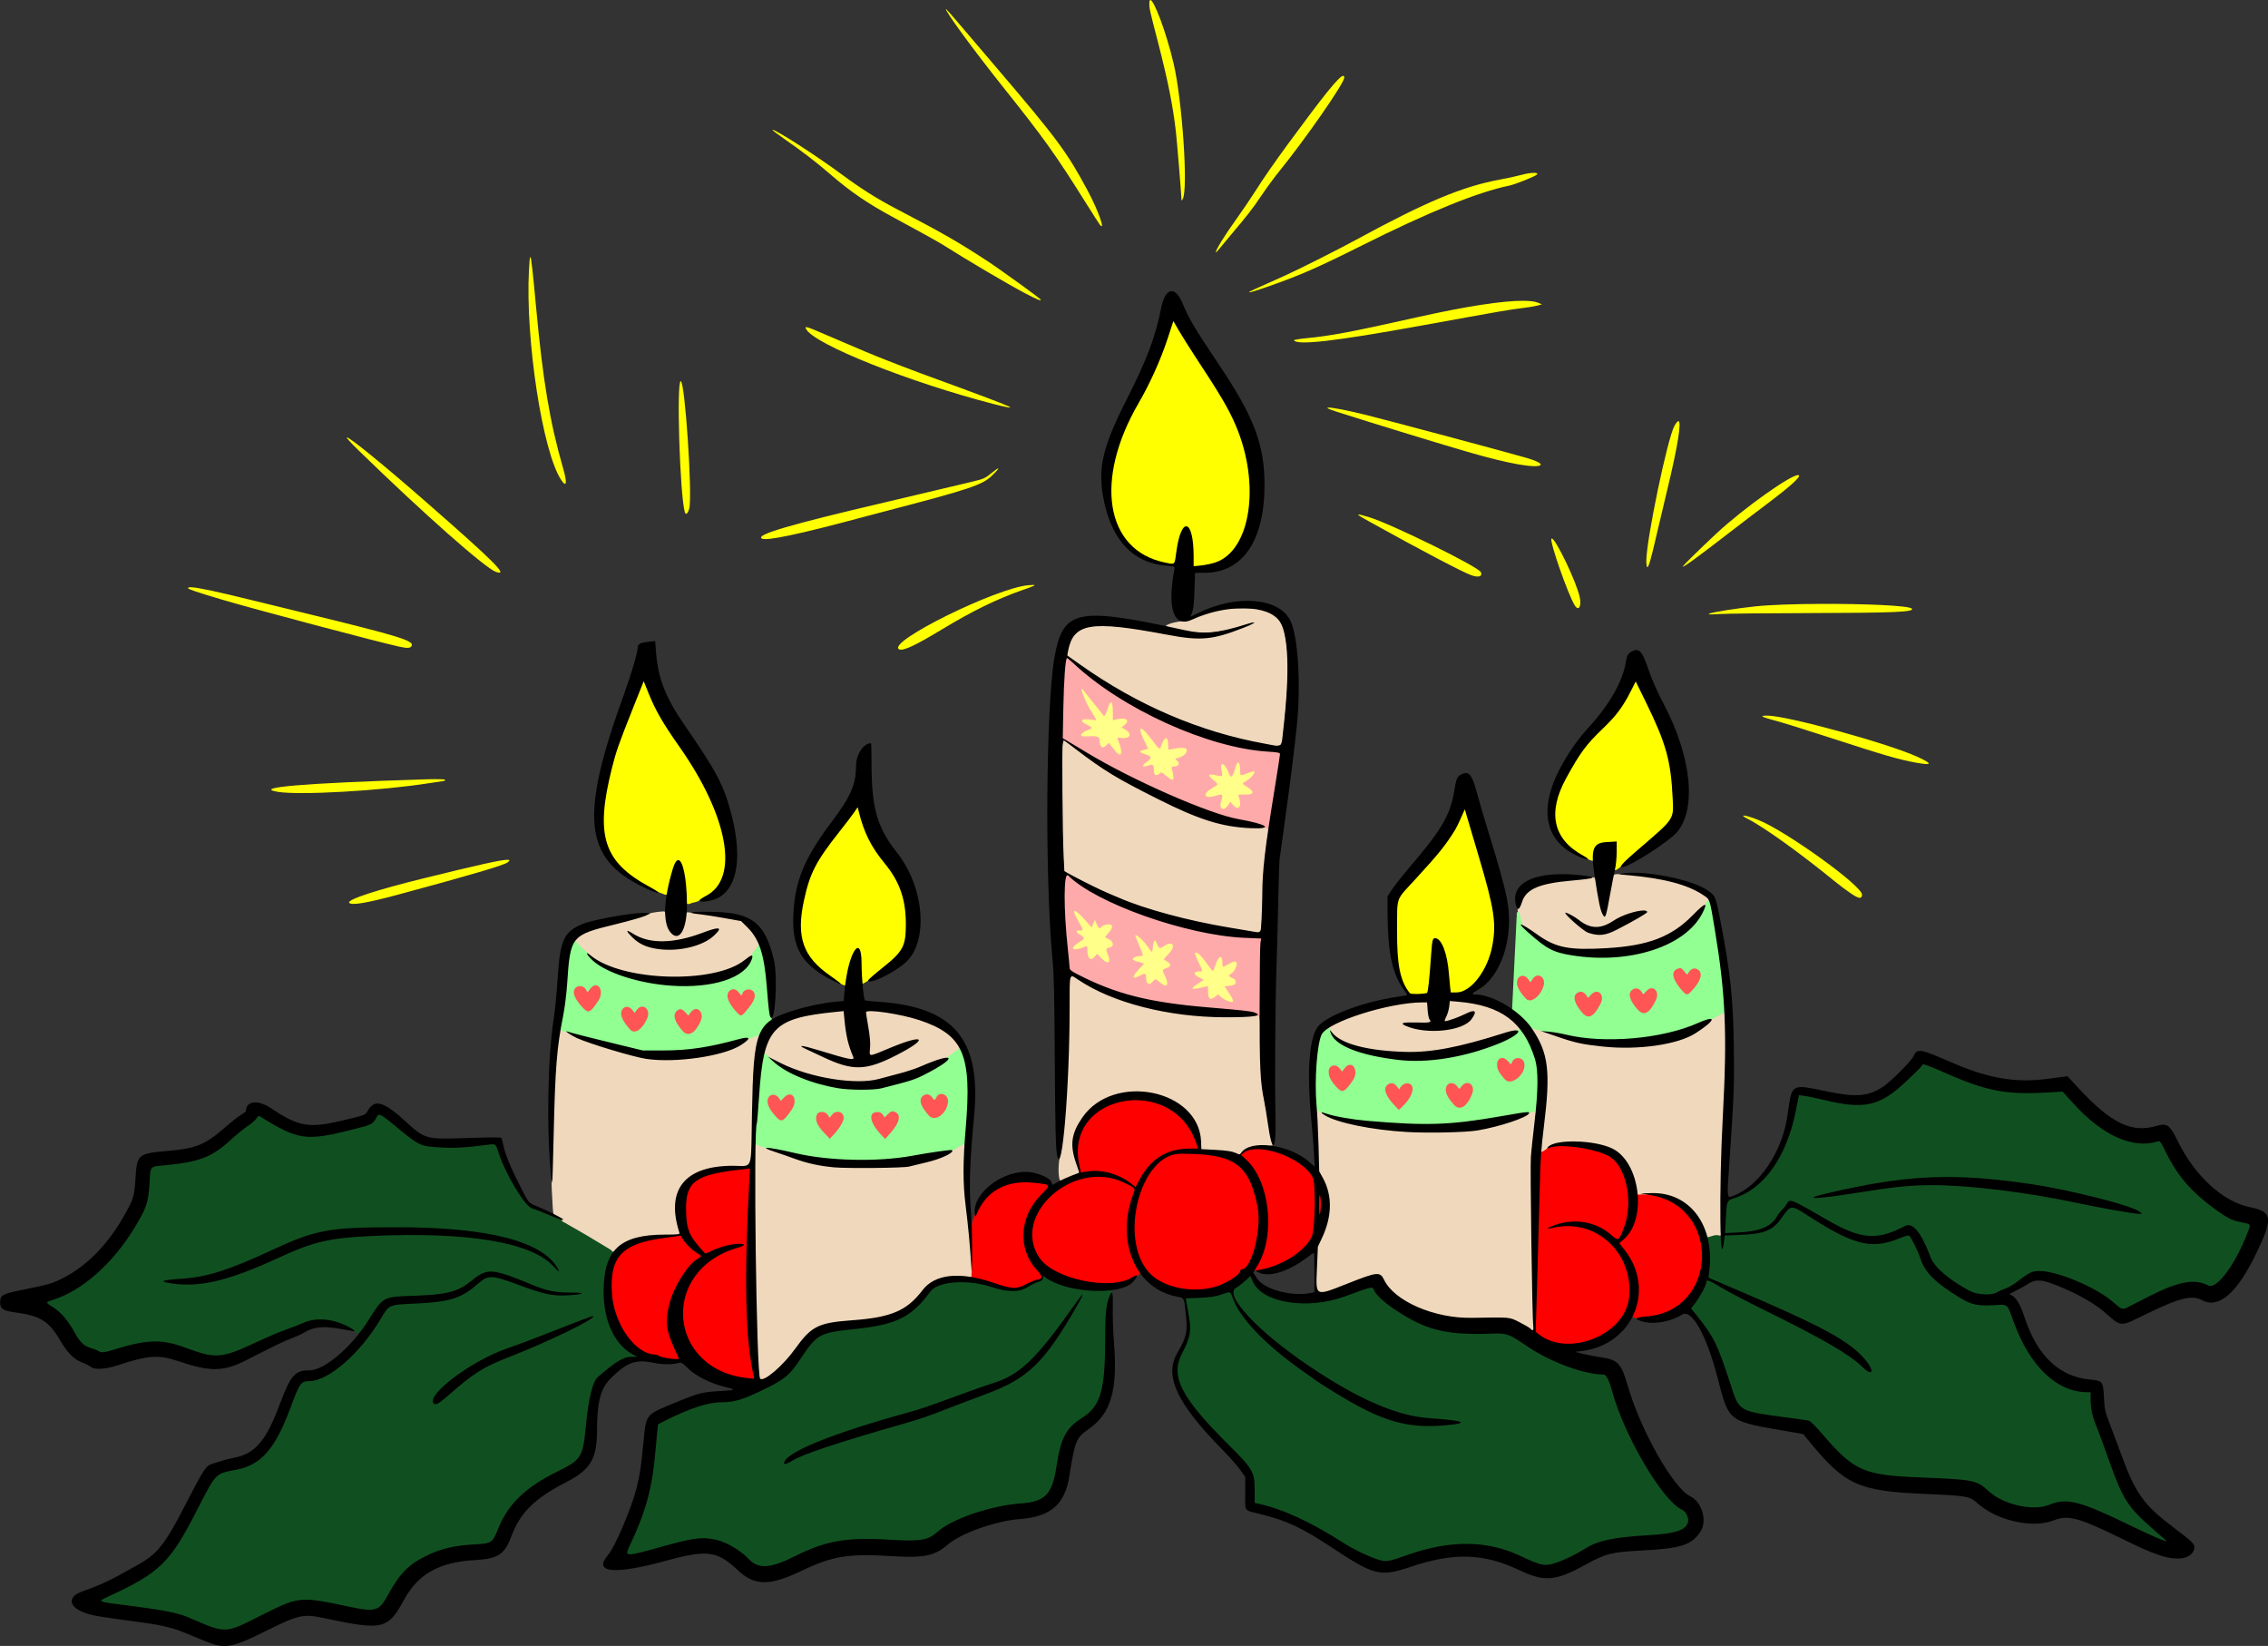 <?xml version="1.0" encoding="UTF-8"?>
<svg version="1.1" viewBox="0 0 2048.3 1486.2" xmlns="http://www.w3.org/2000/svg">
<rect x="0" y="0" width="2048.3" height="1486.2" fill="#333333" stroke="none"/>
<g transform="translate(3e3 -.891)">
<path d="m-1940.4 291.05c-2.154 1.856-2.261 5.33-3.461 7.844-7.801 24.805-18.567 48.603-31.641 71.098-10.837 20.196-19.252 42.215-21.148 65.209-0.807 12.553-0.322 25.451 4.336 37.297 5.516 15.787 18.364 28.667 34.16 34.172 5.697 1.801 11.642 4.093 17.693 3.65 2.958-0.91 2.175-4.963 3.047-7.283 1.608-8.199 1.987-16.875 6.34-24.162 0.794-1.628 2.831-2.802 4.045-0.867 3.568 5.703 3.263 12.882 3.842 19.314 0.416 5.133-0.162 10.48 0.773 15.475 6.909-0.059 13.984-1.492 20.66-3.492 13.493-4.67 21.84-17.916 26.141-30.863 5.909-17.891 5.594-37.219 3.193-55.699-3.669-25.4-14.601-49.133-28.379-70.572-12.571-20.029-25.715-39.675-37.955-59.912-0.424-0.628-0.743-1.284-1.646-1.207zm417.67 324.64c-0.132 0.014-0.276 0.049-0.432 0.1-6.296 11.542-12.054 23.702-21.262 33.332-11.252 12.221-24.13 23.291-32.51 37.893-8.913 15.08-19.026 30.933-19.215 49.057-0.327 13.964 7.951 27.003 19.537 34.355 4.724 2.86 9.382 6.232 14.721 7.791 2.216-0.764 0.878-3.951 1.326-5.725-0.155-4.539 2.594-9.398 7.492-9.797 4.043-0.81 8.184-0.912 12.287-1.178 0.123 8.209-0.225 16.454-1.463 24.523 1.442 1.718 3.774-1.091 5.295-1.996 10.157-9.284 20.312-18.586 30.828-27.475 6.306-5.987 14.336-11.434 16.99-20.152 1.832-8.395 0.087-17.064-0.141-25.541-0.931-17.114-4.81-34.017-11.625-49.752-6.327-15.254-13.668-30.055-20.81-44.936-0.316-0.404-0.622-0.542-1.02-0.5zm-895.91 0.086c-0.198-0.022-0.417 0.019-0.66 0.145-4.411 9.633-7.952 19.765-11.99 29.602-9.862 23.896-18.23 48.569-22.242 74.18-1.884 11.892-2.628 24.163-0.717 36.094 2.37 13.408 10.148 25.469 20.91 33.709 10.32 7.927 21.595 14.989 33.961 19.205 2.924 0.869 2.467-3.412 3.146-5.088 1.804-7.985 3.456-16.136 6.922-23.621 0.505-1.458 1.995-2.228 2.945-0.635 3.317 4.904 3.49 11.195 4.525 16.828 1.099 6.659 0.796 13.401 1.42 20.098 1.726 2.318 4.891-0.375 7.107-0.52 5.57-1.06 10.023-4.612 14.758-7.469 10.503-6.959 14.37-20.254 14.117-32.285 0.144-21.027-7.657-41.138-16.525-59.863-9.692-20.179-22.867-38.338-35.16-56.951-8.687-13.182-15.626-27.436-21.342-42.131-0.192-0.602-0.583-1.232-1.176-1.297zm193.04 114.21c-0.084 2e-3 -0.173 0.015-0.264 0.041-3.607 2.836-5.631 7.341-8.666 10.777-11.727 15.947-25.516 30.865-33.268 49.322-4.706 12.11-7.86 24.886-9.291 37.799-0.89 10.864-0.594 22.354 4.844 32.119 5.768 11.049 16.081 18.792 26.127 25.727 2.923 1.673 5.689 3.968 8.9 4.961 2.292-1.189 1.464-4.673 2.25-6.803 1.545-8.641 3.232-17.642 8.008-25.219 0.811-1.665 2.672-0.774 2.822 0.822 1.914 7.742 1.191 15.886 1.807 23.811 0.61 1.741-1.027 5.356 1.377 5.885 6.924-3.091 12.043-9.113 18.072-13.58 8.432-7.128 18.668-14.478 20.693-26.113 2.156-18.61 0.796-38.526-8.568-55.152-6.614-12.015-16.755-21.679-22.902-34-5.107-9.149-8.258-19.192-10.77-29.307-0.142-0.551-0.58-1.101-1.172-1.09zm548.21 1.897-0.055 0.01c-2.404 1.685-2.636 5.315-4.248 7.691-9.821 22.111-27.097 39.504-43.094 57.18-4.485 5.537-10.52 10.27-13.022 17.131-1.796 9.289-0.761 18.866-1.06 28.271 0.319 16.947-0.859 35.137 7.779 50.439 1.706 2.59 3.095 6.869 6.947 6.449 4.367-0.061 9.072 0.434 13.195-1.152 2.047-3.848 1.584-8.601 2.324-12.828 1.349-11.58 1.424-23.417 3.422-34.756 0.544-2.894 3.771-0.672 4.697 0.83 6.447 8.794 6.964 20.528 8.305 31.062 0.741 4.971 0.549 10.242 1.822 15.047 4.883 0.293 10.408 0.881 14.639-2.228 11.696-7.522 18.635-20.572 22.578-33.561 4.719-15.793 3.643-32.643-0.111-48.51-5.845-25.023-13.89-49.461-20.951-74.154-1.16-2.095-0.66-5.556-2.789-6.922h-0.379z" fill="#ff0"/>
<path d="m-1262.4 961.74c-9.981 6.793-17.214 17.159-27.326 23.965-12.043 9.732-27.804 14.491-43.076 11.459-13.866-1.445-27.311-6.496-41.226-7.402-4.668 1.709-2.688 8.766-4.641 12.445-5.646 29.051-18.437 59.802-45.217 75.336-5.161 3.756-13.432 3.735-16.742 9.645-1.322 8.916-2.09 18.189-1.854 27.076 14.623 0.453 31.697 0.531 43.371-9.777 5.519-5.742 9.947-12.676 15.312-18.389 9.512 1.514 17.276 8.379 25.904 12.504 16.055 8.65 32.642 20.13 51.812 18.285 10.884 0.621 19.895-6.668 29.941-9.021 8.974 3.353 11.96 13.694 16.088 21.42 3.172 10.143 10.131 18.317 18.51 24.631 11.514 9.303 25.69 18.729 41.256 15.529 13.144-3.602 23.689-12.581 35.303-19.15 12.722-3.419 25.571 2.823 37.373 6.961 14.922 5.775 28.487 14.284 41.146 23.984 4.998 4.116 10.653-1.801 15.559-3.144 18.506-8.086 37.057-21.726 58.014-18.232 5.564 1.687 12.584 6.286 16.918-1.584 13.01-13.579 21.549-31.017 27.619-48.654 0.981-5.819-7.11-5.199-10.709-6.605-15.676-5.371-28.368-16.726-40.272-27.891-12.859-12.368-20.587-30.881-29.203-46.262-9.437 0.695-19.556 5.244-28.822 2.039-24.587-7.04-42.988-25.97-59.449-44.588-21.235 0.681-43.084 2.438-64.068-2.353-21.51-4.357-40.824-15.555-61.522-22.225zm-1394.6 43.46c-0.104 0-0.208 0-0.311 0.019-4.286 1.603-5.407 9.477-10.227 10.58-17.355 5.872-35.599 10.322-53.955 10.576-16.26-0.319-30.14-12.692-43.945-20.166-8.101 4.527-14.498 14.266-22.07 19.787-12.975 10.989-27.35 21.817-44.82 23.721-9.438 2.043-19.172 2.406-28.623 3.863-5.942 4.164-3.817 13.007-5.057 19.186-1.042 20.991-14.21 38.681-26.254 54.908-16.271 21.087-39.627 38.726-65.102 47.318-4.303 1.137-0.725 4.969 1.652 6.006 11.659 7.556 19.923 20.279 27.869 31.113 5.293 5.932 13.469 7.961 20.568 10.688 20.953-5.089 43.132-14.624 64.721-7.361 16.241 4.264 33.183 14.076 50.221 7.494 25.121-8.505 48.424-22.042 73.984-29.17 13.52-1.664 27.282 0.998 38.316 9.334 2.626 2.61 5.83 1.468 7.25-1.68 7.177-8.455 11.574-19.598 20.537-26.369 13.151-4.97 27.75-2.716 41.535-4.559 14.539-0.655 28.926-5.387 39.957-15.104 7.205-6.507 17.425-6.646 26.106-3.227 19.091 5.851 37.113 16.624 57.646 16.359 5.148 0.173 10.23 0.811 2.068 1.055-24.575 2.896-46.748-11.69-70.346-16.113-11.373 0.364-17.996 11.814-27.928 15.936-19.662 9.655-42.289 5.596-63.092 10.35-8.599 4.71-11.777 15.252-17.717 22.496-12.938 17.638-28.443 35.095-49.086 43.498-5.313 2.603-13.672-0.359-16.623 6.305-11.509 21.907-16.483 48.615-35.865 65.465-9.92 8.866-23.732 9.267-35.633 13.93-9.335 5.508-12.199 17.1-17.859 25.697-13.38 24.773-25.82 52.704-51.113 67.613-11.801 7.97-29.842 12.595-41.461 20.707-1.16 3.959 9.967 2.597 12.18 3.635 27.21 4.404 55.476 5.384 80.504 17.508 11.335 5.283 25.444 9.05 36.918 2.002 16.382-6.888 31.586-16.782 48.803-21.504 23.401-3.445 46.036 7.048 69.336 7.49 10.046-0.865 13.19-12.484 18.303-19.379 9.013-15.888 24.189-27.527 41.395-33.225 14.807-5.803 31.122-4.787 46.531-8.127 7.251-6.525 9.211-17.017 14.736-24.9 12.316-22.118 36.134-33.139 57.311-44.885 9.018-3.696 12.356-13.398 13.373-22.324 3.507-18.15 2.969-37.566 10.607-54.609 8.477-8.576 21.171-17.175 32.961-20.391 5.859 0.691 7.602-2.382 1.252-4.846-17.551-11.916-27.31-34.548-26.453-54.898-0.311-11.705 0.826-23.676 7.049-33.857 2.769-5.029-5.433-6.07-7.986-8.674-19.431-11.886-38.973-23.887-60.42-31.807-11.025-3.169-15.318-14.552-20.955-23.406-6.684-10.874-9.325-23.624-14.912-34.959-3.91-2.825-11.102 0.552-15.643 0.408-16.484 1.307-33.66 2.712-49.914-0.178-15.573-5.241-25.7-21.807-40.012-29.293-0.102-0.024-0.205-0.035-0.308-0.037zm1414 59.219c54.875 0.334 109.5 10.018 161.96 25.824 4.285 1.714 11.319 3.277 13.877 6.221-42.733-5.759-84.837-17.166-127.9-21.756-39.423-4.808-79.582-5.937-118.82 1.115-14.909 2.141-29.777 4.814-44.797 5.703 37.581-10.29 76.598-17.009 115.68-17.107zm-138.59 26.414c-7.301 2.395-10.082 11.15-15.814 15.772-9.639 9.062-24.34 7.628-36.541 8.736-4.417 0.188-11.494-1.03-9.69 5.58-0.067 1.971-0.983 8.104-1.371 2.41 0.03-4.954-0.663-10.45-7.018-7.445-2.597 0.379-7.728 0.187-6.092 4.32 2.27 11.326-3.042 25.89-3.68 37.332 0.313 0.192 0.652 0.362 0.98 0.541-0.78 2.61-0.61 6.57-2.213 8.168-2.714 5.882-7.865 10.802-9.922 16.709 10.919 13.402 21.084 27.598 26.65 44.141 5.702 13.913 8.918 28.975 16.228 42.158 7.271 8.453 19.762 7.9 29.795 10.189 11.644 2.119 23.758 2.629 35.084 5.869 17.027 16.136 30.542 38.904 54.652 45.131 21.972 5.351 44.874 4.359 67.283 6.258 13.142 0.813 28.212 0.456 38.162 10.549 13.968 11.812 33.433 17.144 51.43 14.111 10.584-4.012 22.328-5.446 33.195-1.314 25.678 8.469 54.177 26.552 79.389 36.049 2.353-2.54-8.173-8.877-9.484-10.832-12.346-11.853-26.84-22.744-33.324-39.186-9.965-21.814-17.551-44.778-25.439-67.336-2.415-6.743-0.873-14.699-2.932-21.207-19.128 0.619-36.834-11.11-48.324-25.799-12.339-14.586-17.906-33.016-25.635-50.088-4.107-4.636-11.59-1.858-16.992-2.756-13.648 0.914-25.795-5.481-36.607-13.266-12.36-7.866-22.891-18.824-27.146-33.119-3.112-5.127-2.045-16.243-7.73-19.207-8.545-0.104-18.036 9.256-26.629 9.65-24.055 2.855-44.727-12.819-64.561-24.285-5.107-2.477-9.918-7.182-15.705-7.834zm-1261.2 18.75c40.114 0.582 81.45 1.307 119.23 16.135 10.032 4.297 20.223 10.149 25.846 19.875-18.892-18.859-46.559-23.374-71.879-26.98-39.396-4.386-79.249-3.593-118.72-0.644-38.125 3.101-70.545 25.472-106.57 36.053-14.957 5.175-31.097 6.079-46.697 5.662-3.003-0.942-6.415-0.812-9.156-1.855 17.831-2.461 36.167-3.192 53.119-9.965 29.733-9.457 56.687-26.639 87.09-33.918 22.26-4.38 45.139-4.097 67.732-4.361zm585.55 40.838c-7.804 5.584-17.197 14.143-27.027 15.31-15.189-0.316-29.436-7.349-44.73-7.412-11.668-0.624-25.428 0.425-32.971 10.682-9.196 11.805-20.963 22.37-35.945 25.783-19.472 5.895-40.453 4.589-59.68 11.252-14.561 6.919-19.072 24.14-30.502 34.484-11.545 10.246-26.181 16.154-40.305 22.043-14.363 5.171-30.408 3.036-44.742 9.018-11.168 4.455-22.849 8.564-32.764 15.439-2.295 5.213-0.959 11.755-2.236 17.443-2.256 28.999-7.899 57.845-20.455 84.248-1.509 4.95-7.027 10.027-6.176 15.314 4.808 2.436 12.021-1.344 17.012-1.861 18.758-4.18 37.475-12.206 56.838-11.447 16.332 1.573 29.566 11.875 41.697 21.986 9.136 6.248 20.734 0.876 29.816-2.779 18.825-8.684 38.277-17.994 59.406-18.129 21.255-1.404 42.759 1.649 63.99-0.674 10.817-2.366 17.955-12.031 28.172-15.943 21.868-11.063 46.391-13.77 70.324-17.356 12.013-1.101 18.391-13.69 20.453-24.346 3.82-16.377 4.152-36.118 18.566-47.41 9.938-6.613 20.18-14.75 22.807-27.1 6.744-27.493 1.867-56.366 7.053-83.959 0.18-3.335 4.681-6.885 2.617-9.453-20.045 0.353-41.28-0.299-58.828-11.084-0.752-0.321-1.554-4.133-2.391-4.051zm186.21 2.508-0.826 0.231c-4.161 4.674-10.462 7.364-14.076 12.412-1.889 7.982 5.34 14.678 9.684 20.504 25.588 28.053 57.511 49.552 90.123 68.596 25.026 14.281 52.321 25.924 81.424 27.678 7.24 0.859 16.028 1.146 22.283 3.025-26.935 5.559-55.589 1.921-80.354-10.381-31.429-15.525-60.914-35.29-87.672-57.975-15.457-13.275-29.247-28.991-37.664-47.674-1.895-5.045-7.737 0.163-11.144 0.268-9.337 2.76-22.432-3.293-31.686-0.723-2.348 5.95 4.222 17.254 4.24 23.48 2.395 12.028-2.96 23.412-8.105 34.08-3.45 10.419-2.308 22.456 3.777 31.727 15.119 25.874 39.274 44.656 58.08 67.574 7.58 9.305 3.679 22.263 6.309 32.664 31.909 7.193 60.086 24.23 87.879 40.812 9.963 4.825 20.094 11.303 31.426 11.707 20.528-5.361 40.558-13.516 61.904-14.908 21.719-2.369 43.585 2.936 63.131 12.498 9.699 5.056 21.422 7.487 31.688 2.516 16.406-6.718 31.064-18.54 49.207-20.287 19.327-3.481 39.602-2.034 58.564-7.719 7.174-1.753 10.588-11.1 5.236-16.592-5.869-4.996-12.549-9.238-17.146-15.666-23.33-28.868-39.187-62.935-50.42-98.154-1.752-4.528 0.427-13.867-5.631-14.004-27.604-4.026-53.77-16.195-76.469-32.106-12.445-7.861-30.792-0.593-44.592-2.031-21.924-0.165-44.21-5.589-62.467-18.154-9.922-6.135-17.161-16.148-24.355-25.23-7.745-0.565-16.964 6.884-24.371 8.629-21.853 8.214-46.627 9.874-68.859 1.918-8.314-3.042-15.185-9.812-18.396-18.182l-0.721-0.533zm427.78 10.369c5.409 1.122 10.759 2.269 14.982 4.299 31.299 13.938 63.288 26.774 92.606 44.619 9.372 7.032 19.823 14.477 24.762 25.432 0.252 3.818-3.751-0.804-4.943-1.553-23.633-20.76-53.058-33.095-80.498-47.844-15.331-7.643-31.37-16.516-46.908-24.953zm-581.95 11.021-0.465 0.877-0.123 0.234c-16.646 29.189-34.84 60.965-66.369 76.104-34.667 14.427-69.883 28.182-106.13 38.318-28.642 8.863-57.888 16.456-85.309 28.738-2.414 0.922-5.772 3.271-8.004 2.82 7.98-9.605 20.572-13.643 31.66-18.619 41.735-16.691 85.976-26.024 127.94-42.184 16.595-6.473 34.257-10.96 49.619-20.17 24.016-17.178 39.302-43.225 57.182-66.119zm-441.39 16.396c0.025 0.012 0 0.048-0.078 0.113-28.544 17.132-60.023 28.481-90.354 41.922-18.47 8.426-32.269 23.894-48.957 34.963-3.424 1.502-2.286-4.282-0.83-5.703 12.141-15.581 29.591-25.976 46.834-35.123 29.668-12.842 60.316-23.703 90.582-35.227 0.175 0.053 2.627-1.028 2.803-0.945z" fill="#105020"/>
<path d="m-1975.3 993.45c-17.034 0.29-34.768 7.607-44.623 21.965-5.928 8.531-8.437 19.182-7.361 29.484 0.454 4.982 1.052 10.066 2.691 14.799 1.318 1.604 3.545-0.109 5.26 0.023 13.067-2.034 26.67 1.244 37.609 8.768 2.463 1.404 4.393 3.772 7.07 4.748 1.802-0.39 1.991-2.901 3.051-4.168 4.572-8.837 10.346-17.41 18.938-22.756 9.065-6.213 20.475-7.714 31.242-7.519 1.359-0.091 4.438 0.282 3.816-1.965-3.479-11.298-9.342-22.166-18.562-29.797-10.776-9.192-25.071-13.678-39.131-13.58v-2e-3zm383.76 41.643c-5.831 0.099-12.123 1.475-16.496 5.506-2.171 4.644-1.097 10.096-1.713 15.07-1.605 49.197-2.725 98.408-4.305 147.61 3.665 4.382 9.253 7.067 14.566 9.149 15.772 5.396 33.521 1.711 47.664-6.461 12.698-7.451 23.604-20.476 23.746-35.803 1.914-20.707-8.056-42.122-25.498-53.564-12.53-8.787-28.692-10.952-43.494-7.965-2.448 0.426 2.214-1.005 3.086-1.309 8.699-2.841 18.15-3.048 27.133-1.455 9.401 1.863 17.409 7.441 24.746 13.316 1.944 1.816 5.098 1.008 5.945-1.512 5.801-11.685 8.492-25.045 6.914-38.027-0.322-0.998-1.304-1.241-0.387-2.182-0.074-5.484-2.014-10.86-3.758-16.029-3.242-8.962-9.887-17.127-19.293-19.912-12.418-4.342-25.715-6.442-38.857-6.428zm-273.62 2.668c-4.978-0.147-10.098 1.124-13.883 4.502-2.439 1.289 0.405 3.126 1.469 4.231 5.717 5.215 10.608 11.273 13.713 18.373 4.288 9.292 6.801 19.365 7.801 29.578 0.346 10.318 0.703 20.838-2.061 30.951-1.74 7.551-5.025 14.637-9.039 21.23-0.13 2.285 3.038 1.774 4.518 1.662 15.85-2.699 30.94-10.409 42.139-21.988 3.766-3.889 6.869-8.737 7.156-14.289 1.53-13.846 1.834-27.852 0.922-41.752-0.09-3.667-1.175-7.297-3.65-10.072-8.295-10.23-20.559-16.443-32.992-20.123-5.229-1.464-10.647-2.395-16.092-2.303zm-70.404 4.166c-9.012 0.296-17.022 6.086-22.746 12.728-11.339 13.538-16.428 31.29-17.73 48.646-0.957 15.523 1.462 32.182 11.102 44.85 8.334 10.622 21.863 15.641 34.873 17.393 12.523 1.323 25.687 0.236 36.969-5.77 5.457-2.793 11.526-5.853 14.27-11.658 2.111-0.59 4.155-1.602 5.404-3.516 5.193-7.366 7.28-16.4 9.07-25.092 2.519-12.695 2.353-25.973-1.312-38.434-2.631-9.692-6.27-19.715-13.979-26.568-7.436-7.341-18.099-9.953-28.131-11.361-8.607-1.125-17.307-1.228-25.975-1.203-0.609-0.031-1.214-0.035-1.815-0.016zm-388 13.535c-0.131-0.01-0.267 0.01-0.41 0.037-13.47 1.402-27.216 2.557-40.055 7.15-7.637 2.585-14.336 8.608-16.086 16.701-1.4 7.954-0.727 16.143-0.588 24.184 0.977 12.001 9.103 21.924 17.307 29.99 5.309-1.512 10.472-4.551 15.988-5.971 5.782-1.556 11.748-3.428 17.75-2.42-14.196 4.438-28.378 10.756-38.598 21.918-10.795 11.472-16.71 27.413-15.58 43.174 0.356 11.088 4.734 21.907 11.24 30.797 7.139 9.366 16.959 16.512 28.062 20.436 8.161 2.978 16.857 4.887 25.531 5.064 1.824-1.543-0.372-4.423-0.246-6.453-6.214-31.322-6.181-63.42-6.062-95.262 0.203-29.173 1.945-58.31 3.041-87.461 0.198-0.943-0.38-1.843-1.295-1.885zm315.46 7.357c-12.936-0.198-25.691 4.13-36.199 11.592-11.818 8.307-21.448 20.751-23.961 35.211-0.68 6.601-0.607 13.482 2.107 19.662 3.177 8.679 10.141 15.427 18.24 19.617 12.686 6.741 26.955 10.303 41.236 11.332 9.597 0.182 19.791 0.208 28.406-4.648 2.796-1.766 6.513-2.394 8.316-5.399-2.453-4.645-5.375-9.172-7.127-14.201-3.143-8.218-4.655-17.055-4.375-25.848-0.328-10.316 2.021-20.564 5.498-30.314 0.606-2.224 2.342-5.372-0.096-7.119-5.238-3.583-11.196-6.113-17.225-8.055-4.801-1.428-9.829-1.894-14.822-1.83zm-69.795 5.16c-15.464 0.146-30.576 9.032-37.875 22.744-2.367 4.865-5.689 9.395-6.262 14.932-1.372 14.095-0.702 28.311-1.129 42.455 0.462 2.346-1.597 7.138 2.221 7.053 11.059 1.977 21.484 6.644 32.492 8.92 5.246 0.709 10.628-0.144 15.223-2.853 4.377-2.405 9.369-3.267 13.666-5.754 1.98-2.532-1.291-5.378-2.66-7.377-7.664-8.306-13.128-19.289-12.377-30.785-0.398-7.598 1.011-15.347 4.764-22.094 3.547-8.083 10.112-14.172 15.682-20.883 1.642-1.56 1.137-4.519-1.336-4.738-6.825-1.599-13.937-1.6-20.912-1.607-0.499-0.014-0.997-0.016-1.496-0.012zm557.96 10.756c-0.512-0.02-1.021 0-1.529 0.092-0.866 5.101 0.021 10.471-0.889 15.656-1.033 10.427-6.094 20.332-14.264 26.988-3.704 2 0.527 4.818 1.768 6.979 8.254 10.384 14.537 23.368 13.668 36.936 0.336 8.073-1.391 16.108-4.977 23.346 0.301 2.093 3.55 2.589 5.463 2.646 10.563-1.355 21.588-2.213 30.986-7.744 16.631-8.82 26.818-27.24 27.305-45.834 1.363-19.181-7.482-39.207-23.889-49.68-8.585-5.642-18.681-8.974-28.994-8.951-1.56 0.048-3.113-0.374-4.648-0.434zm-288.47 0.703c-0.206 0.157-0.413 0.314-0.619 0.471-1.034 5.195-0.731 10.602-0.422 15.867-0.319 1.349 1.401 3 2.246 1.332 1.032-4.178 0.521-8.609 0.572-12.885-0.259-1.569 0.271-4.494-1.777-4.785zm-577.34 36.471c-11.738 1.678-23.658 2.849-35.068 6.207-10.161 2.869-20.189 9.072-24.31 19.23-4.932 12.791-4.001 27.113-1.033 40.256 3.89 15.225 12.075 30.189 25.363 39.096 4.187 2.912 9.256 3.72 14.129 4.592 6.004 2.973 12.925 3.406 19.522 3.553 2.359-1.426-1.027-4.522-1.322-6.572-4.858-10.645-9.991-21.872-8.174-33.797 2.103-16.967 10.212-32.946 21.447-45.678 2.413-3.083 6.542-4.313 8.842-7.385-0.467-2.602-3.9-3.359-5.664-5.053-5.273-3.835-9.486-8.883-12.934-14.295-0.199-0.21-0.538-0.152-0.797-0.154z" fill="#f00"/>
<path d="m-1884.3 550.2c-14.221 0.076-27.967 4.65-40.94 9.94-7.192 2.3-15.277 1.751-21.904 5.635 3.158 3.233 9.857 2.7 14.518 4.258 19.852 4.958 40.347 0.958 59.44-5.152 6.335-1.935-2.488 1.591-4.584 2.393-15.207 6.301-31.634 10.711-48.178 8.678-29.167-2.268-57.921-12.156-87.434-9.637-10.196 0.625-19.408 7.881-21.506 18.027-1.279 4.441-3.595 9.906 2.49 11.779 48.931 35.749 104.82 62.569 164.37 74.756 8.095 1.017 16.668 5.348 24.762 2.711 3.145-4.628 1.832-11.265 3.084-16.607 2.165-28.158 6.288-56.983 0.363-84.941-1.921-12.94-14.697-21.178-27.082-21.609-4.845-0.238-9.7-0.197-14.549-0.184-0.952-0.036-1.901-0.05-2.85-0.045zm-154.72 119.49c-0.168 2e-3 -0.341 0.029-0.517 0.088-2.146 6.389-0.69 13.941-1.293 20.729 0.107 32.18-0.526 64.468 1.68 96.57 8.214 6.656 18.775 10.343 28.1 15.387 45.128 22.214 94.868 32.93 144.31 40.283 3.231 0.956 6.593-1.071 6.08-4.725 1.589-24.255 1.107-48.603 4.389-72.725 0.106-5.523 2.275-11.113 2.023-16.473-4.851-2.816-11.388-0.606-16.795-1.397-35.287 0.145-67.15-17.954-97.978-33.189-23.728-11.891-45.533-27.137-66.809-42.914-1.021-0.428-2.016-1.651-3.193-1.635zm502.55 120.42c-0.571-2e-3 -1.144 2e-3 -1.715 0.018-2.09 0.085-5.615-0.068-5.568 2.912-2.646 11.354-3.987 23.011-7.203 34.211-0.873 0.193-1.494-2.421-1.939-3.393-3.206-9.504-3.733-19.641-6.096-29.322-1.308-2.761-4.86-0.66-7.102-0.92-16.402 2.209-33.664 1.933-48.988 8.969-5.888 2.472-9.833 7.891-11.748 13.834-0.897 2.681-3.497 4.995-2.211 8.035 1.209 4.093 1.347 8.833 3.867 12.371 12.407 7.653 24.07 17.992 39 20.154 17.096 2.885 34.542 1.075 51.68-0.467 21.258-2.13 42.855-9.129 58.625-24.08 5.579-5.303 11.258-10.471 17.024-15.49 1.243-1.559 3.903-3.83 1.254-5.426-6.677-5.759-14.996-9.399-23.272-12.268-17.421-5.525-35.699-8.001-53.894-9.111-0.571-0.015-1.142-0.025-1.713-0.027zm-864.47 33.721c-0.187 6e-3 -0.373 0.021-0.551 0.037-6.665 0.417-13.31 1.595-19.434 4.322-16.606 5.271-33.94 8.183-50.279 14.332-4.077 1.711-7.87 4.524-10.457 8.035 5.192 6.154 11.215 11.92 18.113 16.252 13.765 9.171 30.42 12.608 46.529 15.01 24.399 3.058 49.758 2.609 73.334-4.961 8.315-2.609 15.843-7.283 22.389-12.953 2.723-3.08 5.623-6.293 7.455-9.914-3.348-8.833-9.959-16.053-16.932-22.172-15.554-2.689-31.084-6.084-46.871-7.008-3.402-1.079-3.381 2.448-3.631 4.75-1.109 5.411-1.883 12.022-6.84 15.369-4.184 0.729-6.806-3.837-8.285-7.068-1.945-4.301-1.242-9.201-3.051-13.482-0.363-0.487-0.93-0.566-1.49-0.549zm885.08 0.107c0.626 0.026 3.307 0.02 1.76 0.857-10.598 6.806-21.721 12.883-33.287 17.93-8.453 2.895-18.482 1.154-25.041-5.082-4.321-3.491-8.535-7.153-12.281-11.264 8.695 3.511 15.302 11.957 25.238 12.238 10.554 0.488 18.352-7.79 27.793-11.027 5.062-1.876 10.397-3.448 15.818-3.652zm-836.23 16.275c0.435 0.746-1.444 2.385-2.121 3.277-8.559 8.419-20.567 12.272-32.207 13.496-12.734 0.848-26.716 1.182-37.606-6.729-2.787-1.968-5.301-4.322-7.469-6.955 7.6 4.085 15.681 8.086 24.539 7.922 11.964 0.71 23.943-1.19 35.23-5.162 6.564-1.867 12.883-5.062 19.633-5.85zm320.06 41.617c-3.504 3.062-1.637 9.25-2.543 13.475-1.633 48.193-0.161 96.795-7.396 144.52-1.606 8.633-3.056 17.948-1.055 26.559 3.488 1.887 7.703-3.047 11.348-3.371 2.551-1.29 8.423-1.928 5.92-6.092-4.533-12.028-7.836-26.089-1.19-38.033 10.087-22.044 34.837-34.014 58.359-31.486 22.684 0.785 46.915 15.019 51.828 38.396 1.499 4.216-0.463 9.648 1.693 13.375 11.767 0.368 23.236 1.419 34.629 4.078 3.025-1.789 5.369-5.221 9.172-6.125 6.529-2.396 14.174 0.49 20.541-2.182 0.071-4.833-2.354-9.97-2.742-14.982-3.14-19.729-8.425-39.29-7.525-59.41-0.73-14.141 0.509-28.551-1.621-42.545-2.448-2.269-6.712 0.872-9.82-0.08-31.11 1.402-62.294 0.014-92.549-7.848-22.973-5.534-45.58-14.329-65.178-27.678-0.585-0.267-1.2-0.64-1.871-0.568zm344.6 22.377c-1.315 3e-3 -2.62 0.096-3.904 0.318-0.87 5.494-1.615 11.029-4.334 16.035-1.166 1.81 0.791 3.716 2.643 2.828 7.998-1.807 15.102-6.255 22.959-8.4 2.089-0.301 0.103 2.596-0.195 3.291-4.445 7.87-14.131 9.995-22.334 11.514-12.888 1.795-26.671 1.699-38.648-3.889-1.357-1.206 4.205-0.345 5.512-0.725 5.791-0.292 11.712 0.017 17.445-0.879 1.715-1.923-1.11-4.384-0.908-6.572-0.909-4.101-0.681-8.492-1.83-12.516-19.984-0.243-39.829 4.334-58.885 10.16-10.313 3.44-20.821 6.999-30.027 12.873-0.97 2.3 1.855 4.271 2.992 6.043 7.061 8.017 18.064 10.609 28.018 13.047 27.416 5.661 56.035 5.569 83.336-0.74 17.145-3.538 33.698-9.318 50.572-13.867 2.405-1.086 5.468-0.031 7.6-1.582 1.067-2.552-2.311-4.326-3.58-6.1-11.57-12.219-28.358-17.237-44.545-19.594-3.893-0.461-7.939-1.254-11.885-1.246zm-528.29 8.834c-1.776 0.094-3.366 1.447-2.809 3.424 1.369 9.91 3.543 19.739 3.197 29.791 0.382 2.491-0.476 5.502 0.859 7.695 3.045 0.789 6.069-1.468 8.965-2.219 10.585-3.926 20.818-9.269 31.988-11.344 2.36-0.635 2.21 0.512 0.672 1.58-9.963 7.586-21.544 12.813-33.123 17.66-6.15 2.685-12.854 4.219-19.6 3.713-12.532 0.642-23.997-5.865-35.223-10.748-4.079-1.895-8.102-3.77-12.109-5.812 13.911 3.255 27.318 8.631 41.404 11.168 2.297 0.537 3.231-2.115 2.272-3.85-4.077-10.18-6.4-20.944-7.348-31.898-0.674-2.873 0.028-6.403-1.617-8.877-8.841 0.257-17.691 1.806-26.49 2.898-13.344 2.196-28.174 5.452-37.137 16.504-4.296 5.549-7.137 12.285-8.52 19.121 1.359 3.294 5.406 4.447 8.193 6.303 20.589 10.95 43.436 17.289 66.631 19.326 8.56 0.73 17.253 0.303 25.762-0.785 16.432-4.038 32.951-8.182 48.484-15.023 5.53-2.208 11.323-4.101 17.086-5.396 3.831-2.393 7.67-4.972 11.09-7.873 0.565-3.126-2.583-5.547-4.193-7.885-9.334-11.289-23.629-16.47-37.186-20.691-13.144-3.538-26.651-6.243-40.279-6.746l-0.203 4e-3c-0.256-0.04-0.514-0.052-0.768-0.039zm772.34 1.185c-0.09 3e-3 -0.18 0.032-0.266 0.104-3.767 2.501-8.671 3.821-11.588 7.383-2.456 3.761-6.683 6.074-10.223 8.83-11.734 8.635-26.558 11.495-40.572 13.766-23.373 2.95-47.303 2.109-70.32-3-13.021-3.272-25.563-8.145-38.184-12.645-1.205-0.906-3.733-0.243-2.553 1.504 7.425 11.411 13.162 24.295 13.209 38.082 1.441 23.979-2.838 47.736-5.16 71.559 0.571 2.78 3.419-0.175 4.93-0.842 3.271-2.475 6.667-4.997 10.908-5.4 11.783-1.586 23.858-1.036 35.611 0.951 9.794 1.678 19.291 6.101 24.976 14.576 5.943 8.302 9.377 18.356 10.369 28.469 0.082 3.528 5.139 1.219 7.445 1.879 8.751 0.136 17.883-0.917 26.047 3.002 9.997 3.667 17.846 11.418 23.488 20.27 2.808 4.825 4.765 10.19 6.541 15.367 3.681-0.087 7.487-2.881 11.219-1.639 3.527 1.287 1.543-4.539 2.055-6.519-0.228-37.285 0.464-74.546 2.603-111.77 1.329-25.326 1.451-50.732 1.127-76.092-0.349-2.524 0.1-5.289-0.842-7.646-0.269 0.029-0.552-0.194-0.822-0.186zm-1050.4 15.824c-2.071 0.923-0.904 4.136-1.727 5.939-4.659 31.443-4.438 63.325-5.504 95.021-0.188 16.703-1.592 33.414-0.326 50.109 0.414 5.476 0.334 11.05 1.219 16.463 2.175 1.795 4.946 2.788 7.244 4.449-0.048 2.298 3.352 2.633 4.76 3.963 13.346 7.443 26.465 15.316 39.496 23.277 1.069 0.857 2.139 2.861 3.703 1.512 4.756-4.685 10.277-8.75 16.775-10.631 13.279-4.469 27.497-3.014 41.279-4.406 1.852-1.702-0.077-4.673-0.227-6.76-3.325-12.644-4.529-27.546 3.727-38.557 8.188-10.67 22.184-14.504 35.018-15.547 7.44-0.948 14.96 4e-4 22.379-0.953 4.869-1.915 4.516-8.023 4.746-12.31 1.543-29.135 0.715-58.425 3.525-87.43 0.48-6.135 2.143-12.138 3.611-18.102-0.635-2.497-3.727-0.274-5.254 0.061-3.24 1.053-6.08 2.801-8.498 5.16-11.914 8.838-27.1 11.445-41.369 13.744-14.989 1.907-30.367 2.845-45.324 1.322-16.528-2.681-32.38-8.202-48.344-13.133-8.491-2.656-16.888-5.761-24.453-10.516-2.088-0.957-4.161-2.333-6.457-2.678zm683.27 72.23c-2.302 0.947-0.36 4.201-0.74 6.018 1.01 16.736 1.187 33.551 1.82 50.291 4.645 8.725 9.134 17.724 9.43 27.799 0.996 13.921-4.619 27.535-10.613 39.947-0.454 12.028-1.651 24.121-0.938 36.166 0.067 2.855 1.93 6.273 5.26 5.648 7.592-0.502 14.484-4.345 21.594-6.742 8.673-3.077 17.054-7.408 26.189-8.943 2.409-0.531 5.112-0.121 6.291 2.291 5.809 10.42 15.058 18.732 25.734 23.978 13.034 6.562 27.328 10.879 41.877 12.186 16.332 0.855 32.748 0.05 49.033 1.338 6.772 2.41 12.886 6.344 18.978 10.102 2.57 0.791 1.886-2.892 1.932-4.344-1.778-52.616-1.943-105.31-1.859-157.96 1.265-12.054 3.11-24.087 3.883-36.172-1.564-1.923-4.153 0.511-5.914 1.125-2.988 2.289-6.226 4.234-9.842 5.447-16.766 6.289-34.312 11.025-52.272 11.57-34.27 1.863-69.028 0.452-102.45-7.518-8.989-2.379-18.379-5.037-25.441-11.434-0.591-0.364-1.218-0.842-1.949-0.799zm-319.14 30.473c-0.165-0.01-0.335 0.024-0.498 0.105-4.277 2.572-8.997 4.781-12.227 8.676-11.793 7.056-25.672 8.74-38.713 12.285-23.327 0.854-46.868 1.865-70.076-0.234-17.276-1.545-33.546-8.203-49.83-13.809-5.879-1.835-11.201-5.535-17.256-6.572-1.222 3.259-0.167 7.251-0.519 10.789 0 61.809 0.176 123.65 2.926 185.41 0.55 5.54 0.174 11.341 1.789 16.692 2.294 2.248 5.545-0.617 7.729-1.692 13.627-9.113 22.902-22.939 33.127-35.42 6.261-7.775 15.793-12.123 25.566-13.285 20.347-3.02 41.956-1.965 60.834-11.318 9.489-4.719 16.3-13.122 23.178-20.902 7.918-8.073 19.733-10.265 30.602-9.686 3.424-0.082 6.908 0.942 10.264 0.465 0.854-9.657-0.109-19.573-0.817-29.293-1.242-16.087-3.597-32.08-5.057-48.131 0-14.37-0.01-28.741-0.014-43.111-0.066-0.545-0.513-0.941-1.008-0.967z" fill="#f0d8bc"/>
<path d="m-1456.6 813.73c-0.105-0.01-0.21-8e-3 -0.315 8e-3 -3.981 2.152-4.059 7.493-6.281 11.018-9.043 17.2-26.874 27.318-44.736 33.271-26.256 8.357-54.828 8.752-81.476 2.83-13.063-3.015-23.299-12.64-32.848-21.502-1.284-1.414-3.187-2.525-2.859-4.557-1.555-3.342-1.494-7.381-3.303-10.531-2.711-0.549-1.401 3.564-1.869 5.021-1.35 27.78-2.741 55.559-4.115 83.338 2.665 3.087 6.402 5.085 9.238 8.213 3.164 2.478 4.957 6.469 8.406 8.535 5.907 1.45 11.651 3.994 17.875 4.238 15.388 2.349 30.616 6.742 46.326 6.106 16.016-0.016 32.14-0.091 47.904-3.285 14.342-2.348 28.343-6.595 41.646-12.357 4.031-2.022 8.904-1.851 12.576-4.686 2.616-1.927 6.368-2.739 8.33-5.219-1.41-31.298-6.218-62.342-11.846-93.127-0.814-2.319-0.445-5.511-2.346-7.246-0.1-0.036-0.204-0.058-0.309-0.068zm-1024.4 36.596c-0.235 0.087-0.468 0.173-0.703 0.26-4.465 6.705-4.875 15.062-5.814 22.824-1.183 13.99-1.929 27.932-4.391 41.744-0.73 5.017-1.847 9.945-2.627 14.93 0.358 1.498 2.346 1.193 3.404 1.961 8.386 2.994 17.165 4.711 25.754 7.016 15.206 3.779 30.407 7.6 45.629 11.299 12.681-0.243 25.397 0.128 38.051-0.857 17.546-1.405 34.71-5.635 51.684-10.023 2.244-0.728 4.628-0.239 6.889-0.631 2.991-0.911 5.728-2.828 8.898-2.939 1.75-1.27 2.055-3.716 3.367-5.385 1.752-3.027 4.506-5.224 6.922-7.668 1.22-1.292 1.197-3.241 0.213-4.648-1.628-6.94-1.77-14.079-2.518-21.139-1.292-14.202-2.143-28.743-7.156-42.229-1.093-1.536-2.434 0.398-2.963 1.41-1.591 2.53-4.117 4.476-5.291 7.238 0.426 2.378-0.923 4.707-2.004 6.771-5.09 8.247-14.402 12.585-23.301 15.461-19.543 5.928-40.388 5.612-60.52 2.772-16.567-2.561-33.126-6.721-47.902-14.863-5.002-2.819-9.751-6.464-13.285-11.047-1.718-2.776-4.694-4.484-6.797-6.955-1.897-1.701-3.382-3.98-5.539-5.301zm680.44 78.246c-4.214 1.967-7.303 6.196-8.236 10.754-4.226 18.882-3.754 38.403-3.262 57.625 0.403 2.008-0.283 4.795 1.424 6.275 2.546 1.599 5.132 3.284 8.141 3.992 22.506 6.492 46.109 7.244 69.33 8.846 21.029 0.683 42.176 0.679 63.033-2.442 16.454-2.094 32.691-5.712 49.176-7.537 2.685 0.235 4.952-1.335 7.416-1.926 2.394-0.242 1.145-3.646 1.705-5.236 0.893-11.472 1.399-23.058 0.361-34.533-2.03-12.146-7.101-23.831-14.438-33.701-1.539-1.637-3.899 0.208-4.152 1.992-5.532 5.604-13.322 8.114-20.418 11.121-25.459 9.536-52.748 15.478-79.957 13.818-16.504-1.384-33.063-4.077-48.57-9.947-7.601-3.113-16.148-7.379-18.936-15.746-0.685-1.113-0.933-3.36-2.617-3.356zm-332.26 18.873-0.422 0.043-0.379 0.037c-3.317 3.014-7.649 4.883-10.615 8.289-0.258 2.705-3.438 3.836-5.275 5.418-11.928 8.005-25.1 14.298-39.158 17.475-8.485 2.022-16.816 5.218-25.555 4.994-12.639 0.49-25.44 0.239-37.775-2.859-18.867-4.455-37.892-11.421-52.348-24.791-1.841-1.195-3.287-3.515-5.537-3.852-1.787 1.195-1.188 4.038-1.881 5.893-3.546 20.318-3.679 41.016-6.113 61.459-0.194 4.82-0.796 9.807-0.18 14.535 4.86 1.542 9.479 4.141 14.744 4.51 17.229 3.139 34.234 7.712 51.756 9.025 26.954 2.536 54.283 1.744 80.922-3.238 10.137-1.697 20.292-3.381 30.477-4.408 4.075-1.69 7.412-4.781 11.525-6.434 1.344-2.57 0.632-5.966 1.172-8.857 1.543-22.236 4.161-45.006-1.084-66.963-1.034-3.539-2.096-7.319-4.274-10.275z" fill="#91ff91"/>
<path d="m-1961.1 0.893c-0.597 0.05-0.925 1.105-0.906 3.357 0.039 4.585 0.246 5.504 7.811 34.75 8.89 34.369 13.456 57.131 16.146 80.5 0.986 8.564 4.966 56.782 5.035 61 0.033 2 0.034 2 1.195 0 5.033-8.669-0.42-89.062-8.309-122.5-6.683-28.329-17.75-57.378-20.973-57.107zm-184.5 8.107c-2.292 0 24.577 36.762 51.527 70.5 36.111 45.206 47.418 60.986 73.445 102.5 7.069 11.275 13.316 21.062 13.881 21.75 5.598 6.813-1.461-13.027-10.912-30.67-18.798-35.092-27.576-46.91-83.275-112.14-12.942-15.156-28.189-33.044-33.881-39.75-5.7-6.703-10.6-12.19-10.8-12.19zm358.68 60.375c-3.52 0.067-17.304 17.219-49.564 61.125-12.181 16.578-22.724 31.779-29.477 42.5-3.984 6.325-12.11 18.294-18.059 26.596-10.135 14.144-18.01 26.895-17.902 28.988 0.026 0.504 1.263-0.642 2.75-2.547 1.487-1.905 6.078-7.446 10.203-12.312 15.346-18.105 20.34-24.519 28.195-36.225 4.429-6.6 11.521-16.275 15.76-21.5 24.203-29.836 59.045-79.975 59.045-84.967 0-1.098-0.299-1.671-0.951-1.658zm-515.31 48.736c-0.115-6e-3 -0.196 0.014-0.24 0.059-0.204 0.204 4.437 3.717 10.314 7.809 17.255 12.01 29.888 21.724 42.668 32.809 17.566 15.237 33.583 26.136 56.52 38.461 21.2 11.392 40.618 22.171 45.213 25.096 20.81 13.248 59.286 35.914 73.51 43.305 11.152 5.794 14.277 7.096 14.277 5.941 0-0.913-37.392-27.917-49.932-36.061-26.075-16.934-39.101-24.371-81.568-46.566-16.34-8.54-31.414-18.054-47.5-29.98-22.869-16.955-59.693-40.694-63.262-40.871zm687.95 38.854c-2.727-0.063-7.285 0.606-12.191 1.957-3.85 1.06-12.314 2.902-18.809 4.096-33.875 6.223-66.487 19.871-130.19 54.486-17.388 9.448-52.664 27.181-65 32.674-26.038 11.595-31.5 14.1-31.5 14.455 0 0.733 5.315-0.85 19-5.656 27.497-9.658 43.552-16.709 82.912-36.414 60.472-30.275 104.76-48.263 133.09-54.053 5.481-1.12 23.691-8.431 25.035-10.051 0.792-0.955-0.223-1.445-2.344-1.494zm-906.74 75.994c-0.517-0.211-0.861 4.131-1.268 11.826-3.306 62.582 12.269 164.03 29.084 189.44 4.874 7.365 5.653 2.906 1.811-10.367-11.96-41.314-18.261-78.902-24.527-146.36-2.897-31.19-4.237-44.189-5.1-44.541zm896.87 39.529c-18.74-0.131-52.302 5.056-97.326 15.158-57.035 12.798-76.928 16.559-98.197 18.566-6.708 0.633-11.97 1.519-11.691 1.969 2.942 4.76 37.613 0.763 114.39-13.188 74.852-13.601 80.202-14.526 92.5-16.002 4.95-0.594 10.8-1.573 13-2.176l4-1.096-3-1.314c-2.828-1.24-7.427-1.874-13.674-1.918zm-647.54 23.779c-1.123-0.1-0.9 0.59-0.264 1.779 7.366 13.763 93.262 48.045 169.97 67.838 12.885 3.324 17.459 3.897 12 1.502-5.288-2.32-27.92-10.965-42-16.043-26.394-9.52-50.639-18.581-66.258-24.764-17.316-6.854-21.042-8.414-52.348-21.912-13.632-5.878-19.235-8.234-21.105-8.4zm-113.5 48.74c-4.002 0-0.804 102.87 3.678 118.3 0.859 2.958 2.774 1.35 4.023-3.379 3-11.48-3.9-114.92-7.7-114.92zm584.61 23.9c-1.845 0.161 0.337 1.37 7.924 3.793 35.121 11.216 96.702 30.056 121.5 37.17 16.3 4.676 30.57 8.166 41.5 10.15 23.524 4.271 29.11 0.342 8.154-5.734-17.094-4.957-119.01-32.246-142.65-38.197-19.085-4.804-33.349-7.449-36.424-7.182zm316.39 12.25c-0.779-6e-3 -1.987 1.44-3.633 4.424-6.307 11.435-25.289 102.64-25.324 121.68-0.01 3.163 0.409 5.75 0.92 5.75 1.207 0 3.38-7.562 8.189-28.5 2.148-9.35 6.572-28.025 9.83-41.5 9.542-39.464 13.075-61.826 10.018-61.85zm-1202.4 14.723c-0.874 0.094 2.39 3.841 10.734 11.963 57.789 56.248 114.04 106.01 123.66 109.39 12.121 4.258-0.795-8.691-62.359-62.52-40.546-35.451-69.802-59.07-72.035-58.83zm588.14 27.957c-0.332-0.161-2.145 1.016-5.473 3.727-6.566 5.348-7.255 5.66-18.682 8.422-12.298 2.973-56.014 13.321-78.59 18.604-85.279 19.954-116.33 29.059-110.88 32.514 3.981 2.522 33.75-3.743 90.879-19.129 4.125-1.111 14.475-3.839 23-6.061 72.775-18.965 85.323-23.143 93.75-31.227 4.401-4.222 6.422-6.643 5.994-6.85zm722.41 6.039c-6.506-0.353-49.099 29.723-73.566 52.521-15.427 14.375-30.59 29.255-30.59 30.02 0 1.307 13.461-8.491 42.5-30.938 9.35-7.227 25.234-19.33 35.299-26.895 16.942-12.733 27.201-21.763 27.201-23.941 0-0.49-0.292-0.738-0.844-0.768zm-396.94 35.559c-1.777-0.076 1.693 1.966 10.785 7.021 44.068 24.505 83.552 45.26 91 47.836 6.622 2.29 10.164 1.192 8.674-2.691-1.856-4.836-82.245-44.317-101.67-49.934-4.764-1.377-7.719-2.187-8.785-2.232zm174.47 21.727c-0.114-4e-3 -0.21 0.035-0.291 0.115-2.027 2.027 15.283 51.462 21.178 60.48 3.41 5.217 6.058 0.639 4.367-7.549-2.77-13.415-21.727-52.935-25.254-53.047zm-468.22 41.879c-0.938-0.015-2.491 0.09-4.613 0.279-29.317 2.613-127.19 50.963-116.85 57.727 3.248 2.125 14.009-2.799 38.5-17.611 28.159-17.031 50.098-27.735 73.67-35.939 9.399-3.272 12.11-4.41 9.295-4.455zm-760.44 2.109c-2.084-0.084-3.022 0.204-3.022 0.822 0 0.884 8.352 3.695 31 10.43 28.077 8.35 141.78 38.498 160 42.422 7.186 1.548 9.823 1.381 10.932-0.691 2.52-4.709-10.643-8.743-97.932-30.016-13.475-3.284-33.95-8.288-45.5-11.121-32.639-8.005-49.225-11.595-55.478-11.846zm1471.9 15.01c-23.259 0.09-45.975 0.81-59.725 2.275-17.394 1.854-37.949 5.126-41.25 6.566-1.773 0.773 0.528 0.864 8.578 0.336 6.05-0.397 43.625-0.798 83.5-0.891 75.197-0.175 93.773-1 90.738-4.035-2.802-2.802-43.077-4.401-81.842-4.252zm-48.758 100.88c-6.441 0.035-5.634 0.962 2.861 3.289 12.671 3.471 25.179 7.339 54.498 16.852 48.789 15.83 61.301 19.462 76.766 22.289 15.005 2.743 15.656 1.292 2.217-4.945-26.172-12.147-118.68-37.58-136.34-37.484zm-1204 57.371c-2.133 0.023-4.589 0.077-7.342 0.162-110.15 3.401-157.32 7.385-133.72 11.295 19.746 3.272 93.238-0.944 136.97-7.857 6.875-1.087 12.838-1.981 13.25-1.988 0.412-7e-3 0.75-0.457 0.75-0.998 0-0.471-3.508-0.681-9.908-0.613zm1182.8 32.883c-1.15 0.067-0.288 0.982 3.353 2.824 14.875 7.524 47.689 31.064 79.25 56.854 4.4 3.595 10.923 8.462 14.494 10.814 7.185 4.732 9.357 4.979 9.807 1.119 0.888-7.619-68.95-57.952-94.113-67.828-6.506-2.553-11.312-3.869-12.791-3.783zm-1116.2 39.934c-5.434-0.19-26.711 4.62-75.775 16.688-42.502 10.454-69.227 19.197-67.453 22.066 1.684 2.725 15.886 0.355 45.018-7.512 65.111-17.583 94.402-26.205 98.029-28.857 2.01-1.47 2.308-2.311 0.182-2.385z" fill="#ff0"/>
<path d="m-2036.2 594.32c-0.093-4e-3 -0.188 2e-3 -0.281 4e-3 -1.784 0.73-1.427 3.21-1.863 4.768-2.147 19.314-2.086 38.784-2.535 58.189 0.09 3.56-0.378 7.216 0.115 10.725 6.504 4.199 13.319 8.043 19.955 12.084 27.31 16.403 56.064 30.295 85.344 42.797 15.889 6.583 31.895 13.125 48.594 17.377 9.104 2.156 18.486 3.114 27.18 6.668 1.625 1.035 3.248 2.917 5.398 2.303 1.324-1.608 1.047-4.034 1.565-5.986 3.056-20.052 6.519-40.045 9.387-60.125 0.404-1.423-0.16-3.147-1.809-3.326-7.157-1.322-14.482-1.222-21.644-2.344-25.253-3.514-49.827-11.596-73.274-21.652-29.95-13.09-58.682-29.651-83.594-50.959-4.123-3.434-7.761-7.526-12.264-10.465-0.089-0.038-0.181-0.052-0.273-0.057zm0.035 196.24c-2.375 0.663-2.193 3.896-2.568 5.875-0.749 18.964-0.253 37.995 1.787 56.871 0.829 7.525 1.182 15.141 2.389 22.604 2.074 3.512 6.489 4.633 9.793 6.658 21.484 11.127 44.694 18.791 68.551 22.789 27.137 4.934 54.767 6.161 82.1 9.299 3.066 0.54 6.808 0.665 9.168 2.736 0.399 1.816 3.185 1.514 2.887-0.453 0.85-22.215 0.43-44.563 1.496-66.717 0.78-1.416-0.175-3.227-1.906-2.807-19.404-0.43-38.943-2.601-57.928-7.057-30.548-7.057-60.696-17.185-88.488-31.789-9.276-4.854-18.064-10.753-25.982-17.623-0.386-0.241-0.834-0.418-1.297-0.387z" fill="#faa"/>
<path d="m-1941.6 263.8c-4.084-0.23-7.819 5.118-9.852 15.701-4.84 25.203-12.83 46.283-31.453 83-21.284 41.961-25.723 61.056-20.543 88.361 7.12 37.532 26.544 58.34 56.764 60.807 7.732 0.631 7.792 0.658 7.305 3.234-6.7 35.415-0.589 53.121 15.732 45.58 31.292-14.458 69.146-13.766 79.402 1.453 7.95 11.797 9.159 46.194 3.389 96.326-2.187 19.004-0.014 17.158-16.674 14.164-58.78-10.564-115.02-34.66-167.29-71.678l-11.334-8.027 0.662-3.527c4.842-25.81 19.797-28.35 89.508-15.203 30.224 5.7 40.917 4.747 68.699-6.115 12.104-4.732 13.672-6.716 2.551-3.227-25.364 7.958-37.537 9.152-54.75 5.367-96.926-21.314-110.02-18.788-117.9 22.748-8.01 42.252-9.181 199.97-2.039 274.74 1.256 13.148 1.708 32.068 1.99 83.5 0.354 64.439 0.859 86.816 2.1 93.022 4.365 21.825 11.341-60.746 11.344-134.27 9e-4 -31.257-0.478-29.775 7.836-24.176 30.885 20.799 81.377 33.727 132.17 33.84 26.811 0.06 35.384-1.336 26.75-4.356-3.378-1.181-10.605-1.974-41.75-4.582-53.336-4.467-83.086-11.992-117.75-29.781-5.707-2.929-7.254-4.196-7.269-5.957-0.011-1.231-0.68-8.313-1.488-15.738-4.097-37.652-3.98-71.761 0.232-67.549 25.008 25.008 107.04 54.005 159.04 56.215l15.266 0.648-0.682 3.594c-0.376 1.976-0.721 27.892-0.766 57.592-0.082 54.754 0.561 68.347 4.014 84.902 0.792 3.796 2.301 13.028 3.355 20.516 4.067 28.874 7.742 26.022 6.982-5.418-0.745-30.823-0.307-98.405 0.879-135.5 0.624-19.525 1.387-48.325 1.695-64 0.308-15.675 0.771-30.3 1.029-32.5 0.258-2.2 2.481-18.4 4.939-36 4.719-33.779 8.601-64.742 10.723-85.5 3.753-36.728 1.157-79.912-5.674-94.352-10.026-21.193-48.531-24.471-83.701-7.125l-6.672 3.293 1.559-4.158c1.066-2.843 1.712-9.118 2.041-19.84l0.482-15.682 8.707-0.041c34.497-0.163 54.055-28.98 54.055-79.662 0-35.972-9.527-61.131-40.891-107.93-22.551-33.652-27.176-41.436-33.205-55.883-2.958-7.088-6.345-10.64-9.521-10.818zm1.309 26.967 4.82 8.367c2.651 4.602 9.405 15.342 15.008 23.867 23.076 35.111 30.067 46.993 36.504 62.043 22.637 52.928 13.607 113.12-18.562 123.77-3.278 1.084-8.997 2.281-12.709 2.66l-6.75 0.691-0.022-9.33c-0.074-33.221-11.033-36.392-15.484-4.481-1.863 13.361-0.915 12.433-10.623 10.426-53.62-11.087-63.987-74.464-23.551-143.97 10.197-17.527 20.02-39.357 26.178-58.176l5.191-15.867zm-468 288.98-5.893 0.615c-7.243 0.757-9.799 2.04-9.807 4.922-0.012 4.266-5.868 24.368-12.006 41.215-40.706 111.72-36.976 149.46 17.357 175.59 13.9 6.684 18.237 6.544 5.734-0.186-42.139-22.681-49.75-46.247-34.566-107 3.922-15.696 5.974-21.552 19.158-54.664l9.662-24.266 4.133 10.277c6.387 15.89 13.017 27.43 27.934 48.621 44.227 62.828 54.447 119.02 24.51 134.75-3.786 1.989-6.638 4.014-6.338 4.5 0.842 1.363 6.508 1.049 12.342-0.684 20.939-6.218 27.361-34.931 16.967-75.861-6.933-27.303-13.172-39.263-43.117-82.674-16.916-24.522-23.548-41.739-25.369-65.861l-0.701-9.289zm886.34 8.098c-1.276-0.043-2.69 0.436-4.348 1.318-3.182 1.694-4.447 3.8-5.168 8.596-2.756 18.328-14.97 39.654-35.355 61.74-11.462 12.418-23.974 32.27-29.94 47.5-11.678 29.816-5.183 52.979 18.279 65.188 10.318 5.369 17.727 6.416 8.057 1.139-26.99-14.73-32.183-38.726-15.105-69.803 12.708-23.126 18.09-30.399 33.193-44.852 11.988-11.471 18.071-19.621 25.25-33.824l4.375-8.652 9.379 19.152c18.017 36.787 22.378 52.468 23.973 86.219 0.924 19.55 1.975 17.972-30.621 45.975-11.65 10.008-15.998 14.295-15.998 15.777-0.01 4.17 30.698-13.85 46.98-27.572 21.878-18.438 18.331-68.44-8.459-119.25-5.939-11.263-10.572-21.724-13.73-31-4.325-12.701-6.932-17.525-10.762-17.654zm-514.49 7.277c0.238-0.238 2.8 1.796 5.693 4.521 43.718 41.177 121.28 76.489 175.51 79.904 9.418 0.593 11.248 0.973 11.248 2.33 0 0.892-2.458 16.696-5.461 35.121-8.085 49.614-10.512 70.605-10.529 91.094 0 5.826-0.303 16.064-0.662 22.75-0.725 13.474-0.08 12.618-8.346 11.084-2.475-0.459-11.7-2.017-20.5-3.463-37.115-6.096-76.838-16.805-100-26.959-1.65-0.723-5.925-2.536-9.5-4.027-6.864-2.864-20.734-9.676-32.631-16.027l-7.131-3.807-0.664-13.572c-1.015-20.758-1.627-99.234-0.797-102.34l0.734-2.742 11.76 8.916c25.37 19.237 35.993 25.667 73.728 44.627 36.785 18.482 57.324 24.946 83.106 26.15 21.778 1.018 15.957-3.461-10.606-8.158-26.357-4.661-95.553-35.016-137.08-60.133-8.758-5.298-17.207-10.366-18.773-11.264l-2.848-1.633 0.545-28c0.476-24.45 1.813-42.993 3.197-44.377zm-177 76.87c-6.681 0-13.451 10.257-13.451 20.381 0 16.85-4.612 27.464-21.998 50.619-25.113 33.446-33.374 53.698-34.668 85-1.167 28.224 7.757 43.619 32.986 56.906 12.926 6.808 12.935 5.719 0.025-3.246-24.253-16.843-30.468-34.696-23.451-67.359 5.312-24.726 10.727-35.33 31.49-61.646 6.442-8.165 12.923-16.675 14.402-18.91l2.689-4.062 0.832 3.408c4.739 19.439 11.143 32.323 23.553 47.381 13.541 16.43 19.139 32.499 19.139 54.939 0 19.905-2.485 24.539-21.1 39.363-7.096 5.651-12.9 10.713-12.9 11.25 0 4.675 24.068-6.942 34.281-16.547 20.366-19.152 16.294-67.674-8.285-98.74-18-22.7-23-40.36-23-80.69 0-9.92-0.2-18.04-0.5-18.04zm537.44 26.988c-1.365-0.029-2.915 0.488-4.75 1.438-3.18 1.645-4.193 4.058-5.693 13.574-3.569 22.641-11.006 35.452-40.93 70.5-6.105 7.15-12.994 15.863-15.311 19.363l-4.211 6.365 0.029 13.635c0.078 36.545 4.052 55.769 14.551 70.383 1.956 2.723 3.414 5.055 3.238 5.184-0.175 0.129-4.143 0.798-8.818 1.488-29.232 4.314-60.174 15.501-70.568 25.514-9.089 8.755-11.716 40.897-7.117 87.068 0.822 8.25 1.812 20.82 2.201 27.934l0.707 12.932-4.861-4.289c-18.06-15.937-53.771-20.601-61.611-8.047-0.901 1.443-1.554 1.611-3.086 0.791-4.205-2.25-8.653-3.049-20.477-3.672l-12.312-0.648-0.238-6.678c-1.684-47.219-79.023-62.944-107.3-21.816-9.976 14.51-11.345 24.555-5.611 41.189l2.949 8.559-7.088 2.721c-3.899 1.497-9.406 4.008-12.24 5.578l-5.154 2.856-0.584-2.332c-1.077-4.291-14.085-9.591-23.465-9.561-22.57 0.072-47.099 19.608-45.928 36.58 0.251 3.643 0.542 4.39 1.129 2.904 8.781-22.218 27.136-32.451 53.023-29.564 14.858 1.657 14.836 1.611 5.697 10.795-19.618 19.715-21.285 48.74-3.891 67.772 5.637 6.167 5.696 7.924 0.295 8.938-2.029 0.381-6.678 2.284-10.33 4.23-8.306 4.426-12.32 4.201-29.512-1.654-29.977-10.21-52.474-7.782-63.611 6.867-14.15 18.612-28.234 24.599-63.924 27.17-30.046 2.164-36.49 5.389-50.85 25.447-11.165 15.597-28.574 30.504-31.826 27.252-3.389-3.389-6.267-225.34-2.99-230.64 0.222-0.358 1.136-11.443 2.031-24.633 4.199-61.842 11.792-70.116 69.684-75.949l6.641-0.67 0.717 7.318c1.492 15.226 3.29 22.903 7.979 34.068 1.468 3.496-2.809 2.663-31.754-6.188-14.878-4.549-19.531-4.907-10.725-0.824 3.025 1.403 10 4.667 15.5 7.256 26.671 12.552 38.314 12.26 65.633-1.652 29.787-15.17 26.465-19.981-4.82-6.982-20.889 8.679-19.319 8.645-18.643 0.391 0.378-4.611-0.116-10.604-1.559-18.91-1.161-6.689-2.111-12.72-2.111-13.402 0-3.162 31.274 1.437 48.203 7.088 39.817 13.292 47.505 31.105 41.891 97.066-2.621 30.79-2.663 49.819-0.154 69.908 2.188 17.522 3.841 34.897 4.992 52.5 0.735 11.245 0.791 10.585 0.912-10.5 0.071-12.375-0.514-30.085-1.303-39.356-1.561-18.35-0.565-45.514 3.012-82.144 6.883-70.489-18.051-99.943-88.225-104.22-5.044-0.308-9.646-0.854-10.226-1.213-1.298-0.802-3.077-20.017-3.107-33.562-0.061-27.554-11.781-9.944-15.088 22.67l-1.174 11.578-7.549 0.684c-10.216 0.926-25.004 3.969-36.326 7.475-35.018 10.844-37.412 16.612-38.842 93.594-0.99 53.282 1.319 46.995-17.277 47.018-43.437 0.053-60.711 21.492-48.383 60.045 0.645 2.016 0.34 2.064-13.598 2.115-40.124 0.148-54.784 13.972-54.742 51.621 0.03 26.97 10.497 48.743 27.484 57.168l3 1.488-5.299 0.022c-7.209 0.031-14.102 4.18-30.322 18.25-4.783 4.149-8.427 19-10.85 44.225-2.713 28.247-4.195 30.622-25.672 41.121-28.519 13.942-44.77 29.543-53.363 51.23-5.327 13.444-5.858 13.791-22.521 14.672-16.219 0.858-28.152 3.523-39.738 8.881-18.494 8.552-26.358 16.358-38.088 37.805-7.42 13.565-10.931 14.5-35.146 9.355-43.922-9.331-44.546-9.268-79.5 8.348-32.445 16.351-30.626 16.312-65 1.406-9.287-4.027-23.365-6.771-55.342-10.785-27.379-3.437-27.086-3.303-17.146-7.895 46.85-21.642 55.928-30.472 80.272-78.09 17.234-33.711 16.534-32.988 35.217-36.455 22.56-4.187 35.301-18.632 49.055-55.619 8.478-22.8 9.611-24.422 17.055-24.432 17.384-0.018 46.045-24.953 64.58-56.188 7.77-13.094 6.958-12.734 31.272-13.859 31.339-1.45 41.431-4.642 56.568-17.889 9.373-8.202 12.127-8.107 37.471 1.285 23.045 8.54 30.228 10.001 44.766 9.107 14.298-0.879 15.602-2.449 2.043-2.459-14.39-0.01-21.618-1.408-34.309-6.635-37.942-15.627-41.327-15.851-56.217-3.723-11.912 9.702-21.464 12.17-51.283 13.254-28.93 1.052-27.602 0.318-42.156 23.268-15.145 23.881-39.74 44.451-52.758 44.123-12.559-0.316-16.878 4.653-26.5 30.477-12.347 33.138-22.357 44.89-41.203 48.385-3.236 0.6-7.908 1.751-10.383 2.559-2.475 0.808-6.3 1.998-8.5 2.643-6.783 1.988-7.554 3.15-27.064 40.826-17.104 33.029-23.855 41.26-42.02 51.221-4.903 2.689-12.741 7.031-17.416 9.648-8.441 4.726-20.458 9.965-31 13.516-17.349 5.843-12.151 17.421 9.867 21.977 5.861 1.213 15.084 2.568 44.633 6.562 18.865 2.55 28.184 5.048 43.5 11.654 5.775 2.491 13.425 5.581 17 6.869 13.714 4.941 21.233 3.285 50-11.014 29.732-14.778 33.755-15.655 53-11.549 52.674 11.238 57.258 10.162 71.936-16.892 12.476-22.997 31.752-33.786 63.564-35.578 21.096-1.189 26.969-4.945 33.053-21.141 8.163-21.73 20.881-34.376 49.297-49.018 22.196-11.437 28.083-21.036 28.16-45.924 0.084-27.13 3.272-39.145 12.867-48.5 14.614-14.249 22.299-16.929 38.725-13.5 7.775 1.624 16.473 1.635 22.459 0.027 2.188-0.588 3.377 0.127 8.164 4.914 6.764 6.764 20.238 13.543 33.234 16.719 10.87 2.656 10.536 2.885-5.652 3.865-14.462 0.876-18.324 1.861-36.531 9.318-30.129 12.34-28.647 10.594-31.254 36.795-2.386 23.977-3.22 29.45-6.436 42.125-4.463 17.592-19.341 52.49-25.312 59.375-14.316 16.504 4.799 18.463 52.611 5.393 36.704-10.034 45.743-8.816 64.334 8.672 15.205 14.302 28.727 14.404 57.879 0.436 27.597-13.223 42.043-15.594 80.264-13.18 29.968 1.893 39.659-0.079 51.639-10.504 11.596-10.09 43.579-21.382 65-22.949 27.734-2.029 40.667-13.262 44.637-38.768 4.867-31.271 6.254-34.723 16.883-42.029 20.823-14.314 26.965-35.292 23.332-79.684-0.744-9.089-1.198-22.713-1.008-30.275 0.361-14.415-0.399-16.819-3.148-9.947-2.864 7.157-3.695 15.581-3.695 37.42 0 47.59-4.029 61.306-21.201 72.17-14.154 8.954-18.912 18.024-22.752 43.383-3.901 25.758-10.148 32.134-33.047 33.727-25.838 1.798-61.466 13.92-73.978 25.17-9.181 8.254-15.022 9.2-45.621 7.4-37.338-2.196-56.322 1.223-83.9 15.109-21.913 11.034-32.8 11.656-41.469 2.369-7.214-7.728-20.423-15.449-29.83-17.434-12.306-2.596-20.071-1.616-47.201 5.951-35.565 9.92-35.318 9.929-30.094-1.174 14.68-31.199 20.207-51.888 23.08-86.394 0.55-6.6 1.281-14.385 1.627-17.299l0.629-5.299 6.664-3.355c22.623-11.393 38.712-16.547 51.648-16.547 10.167 0 17.63-2.181 33.949-9.926 21.256-10.087 26.219-14.013 35.664-28.201 15.656-23.519 17.428-24.522 49.223-27.861 38.245-4.017 51.458-10.545 68.84-34.012 6.835-9.228 33.56-11.145 55.27-3.965 14.581 4.822 24.868 4.856 32.273 0.107 2.879-1.846 7.145-3.917 9.48-4.604 3.089-0.908 4.334-1.837 4.568-3.41l0.322-2.162 2.846 2.025c18.907 13.463 66.416 15.748 77.691 3.736 5.623-5.991 5.37-8.049-0.533-4.322-19.184 12.11-70.25 1.431-83.252-17.412-26.574-38.51 30.11-89.885 75.604-68.521 10.184 4.782 10.872 5.443 9.44 9.057-16.872 42.548 0.559 86.107 37.56 93.863 8.344 1.749 7.528 0.382 9.293 15.564 1.875 16.13 0.774 21.311-7.494 35.274-12.262 20.709-0.837 45.518 40.154 87.199 6.395 6.502 13.745 14.799 16.336 18.436l4.711 6.611v14.674c0 17.392-1.706 15.012 13.508 18.848 24.665 6.218 37.331 12.146 64.992 30.422 38.331 25.326 43.224 26.503 71.225 17.129 39.056-13.076 65.532-12.184 98.275 3.316 22.329 10.57 32.337 9.698 59.371-5.184 18.054-9.938 23.659-11.362 50.035-12.709 36.283-1.853 46.042-5.01 53.879-17.424 6.098-9.66 1.077-26.533-9.406-31.607-15.34-7.426-44.766-59.413-56.379-99.602-5.911-20.458-8.775-23.554-23.891-25.824-5.693-0.855-13.334-2.318-16.98-3.252l-6.629-1.699 6.443-0.826c45.393-5.823 66.29-54.755 38.658-90.518l-5.27-6.82 4.154-3.613c21.078-18.336 14.706-69.223-10.23-81.699-15.988-7.999-52.302-8.876-58.375-1.41-1.234 1.517-1.169 1.603 0.619 0.82 10.604-4.642 46.414 0.995 56.881 8.953 14.053 10.684 19.508 41.924 11.035 63.199-4.917 12.347-4.52 12.161-12.164 5.676-13.291-11.275-32.101-14.505-49.49-8.498-8.9 3.075-9.385 4.278-0.992 2.467 38.358-8.276 72.303 24.196 67.219 64.299-4.179 32.961-55.101 53.028-81.383 32.072l-2.816-2.246 1.574-52.961c0.866-29.128 1.854-65.334 2.195-80.459 0.488-21.614 1.26-32.637 3.603-51.5 6.269-50.451 4.264-66.782-10.938-89.168-10.9-15.92-35.4-30.47-51.3-30.47-3.308 0-2.455-1.29 2.805-4.244 21.066-11.832 32.676-47.866 26.23-81.41-2.441-12.704-7.055-29.44-16.621-60.283-3.657-11.791-8.417-27.991-10.576-36-3.501-12.987-5.933-17.988-10.027-18.074zm-1.086 32.654 2.172 7.428c1.195 4.086 5.721 19.355 10.059 33.93 14.456 48.574 16.44 61.531 12.574 82.078-4.162 22.12-19.382 41.922-32.223 41.922h-5.268l-0.519-4.25c-0.285-2.337-0.79-7.843-1.123-12.234-1.4-18.84-6.7-32.52-12.6-32.52-2.024 0-2.584 2.175-3.346 13-1.792 25.464-2.955 36.207-3.953 36.504-3.815 1.135-14.542 1.275-15.404 0.201-8.805-10.958-11.728-25.395-11.545-56.986 0.182-31.255-1.649-26.118 16.248-45.615 21.721-23.662 27.496-30.847 36.43-45.33 0.925-1.499 3.21-6.191 5.078-10.428l3.397-7.703zm137.19 29.064-9.592 0.572c-11.846 0.707-13.941 6.505-10.557 29.221 3.661 24.568 5.423 32.899 7.754 36.67 2.14 3.462 2.743 1.733 6.328-18.17 1.635-9.075 3.658-19.425 4.498-23 0.84-3.575 1.537-10.728 1.549-15.896l0.02-9.396zm-847.6 16.85c-1.585 0.05-3.244 2.458-4.811 7.631-8.314 27.458-9.245 48.62-2.516 57.176 8.17 10.387 15.539-2.12 15.24-25.863-0.3-23.808-3.864-39.071-7.914-38.943zm864.16 11.357c-3.815-0.044-7.234 0.149-10.055 0.621l-5 0.836 9 0.793c31.948 2.815 53.464 8.497 67.441 17.809 6.42 4.277 5.892 2.748 10.533 30.527 9.826 58.818 11.387 94.386 7.389 168.5-3.7 68.594-2.712 148.81 1.367 111l0.27-2.5 15-0.607c20.247-0.821 28.192-3.964 35.49-14.039 10.027-13.842 8.227-13.786 28.475-0.875 37.929 24.185 54.166 28.037 77.812 18.463 7.481-3.029 9.18-3.406 10.27-2.285 1.75 1.801 7.891 14.352 9.465 19.344 4.195 13.306 13.243 22.38 36.305 36.412 9.923 6.038 15.736 7.313 29.715 6.516 13.805-0.788 12.308-2.009 18.492 15.072 14.473 39.977 38.844 63.338 66.227 63.482l3.25 0.018v6.451c0 8.461 1.507 15.255 5.572 25.119 1.829 4.439 6.952 18.358 11.385 30.932 11.895 33.744 16.689 41.263 38.342 60.156 6.711 5.856 12.426 10.856 12.701 11.111 2.901 2.692-11.704-3.488-35-14.809-42.641-20.722-54.974-23.795-70.025-17.443-14.774 6.234-41.973 0.101-55.393-12.49-10.175-9.546-13.664-10.245-60.082-12.023-52.525-2.013-60.928-5.67-89.559-38.977-6.911-8.04-11.108-12.108-12.852-12.459-1.424-0.286-9.565-1.449-18.09-2.584-45.813-6.1-44.051-5.061-52.486-30.984-11.458-35.211-14.876-42.158-30.045-61.074l-5.271-6.574 3.963-5.195c4.306-5.647 9.84-16.107 9.84-18.6 0-2.648 2.335-1.787 13.607 5.021 5.991 3.619 22.818 12.435 37.393 19.592 52.994 26.022 78.528 40.781 89.738 51.871 9.611 9.508 11.548 3.829 2.342-6.867-14.427-16.762-38.14-29.584-116.89-63.203l-24.307-10.377 0.775-6.547c4.823-40.736-17.715-70.841-52.281-69.834l-9.879 0.287 9.615 1.615c63.417 10.653 60.252 104.21-3.701 109.41-10.422 0.847-11.79 1.709-6.244 3.934 9.829 3.942 26.34 1.52 37.832-5.551 8.689-5.346 21.871 17.924 31.889 56.297 10.747 41.165 8.862 39.716 64.098 49.256l13.49 2.33 3.51 4.309c34.422 42.242 45.185 47.165 109.01 49.863 34.817 1.472 37.845 2.014 44.418 7.967 17.892 16.204 50.353 23.424 69.904 15.551 11.704-4.713 22.069-2.081 55.178 14.006 24.2 11.758 27.538 13.26 38 17.107 17.286 6.357 31.216 4.08 33.115-5.414 0.775-3.876-1.153-5.856-18.174-18.656-27.546-20.716-34.958-31.012-47.887-66.52-3.104-8.525-7.731-20.9-10.281-27.5-4.297-11.12-4.681-12.87-5.246-23.871-0.739-14.397-1.211-15.015-12.223-16.039-28.455-2.647-48.232-21.535-59.777-57.09-3.12-9.609-6.79-16.152-10.307-18.379l-2.957-1.873 6.369-3.234c3.502-1.779 7.492-3.996 8.867-4.924 7.084-4.783 11.604-5.139 21.574-1.703 17.377 5.987 37.903 16.86 47.732 25.281 17.659 15.13 13.752 14.948 40.693 1.883 28.572-13.856 39.524-16.488 48.522-11.666 15.028 8.055 31.603-6.161 48.889-41.926 15.595-32.267 14.865-37.935-5.41-42.012-24.534-4.933-50.056-28.324-65.48-60.016-6.938-14.254-9.583-16.177-18.584-13.504-23.171 6.881-41.364-2.027-72.144-35.322l-8.684-9.393-5.305 0.666c-2.917 0.367-8.453 1.092-12.303 1.611-29.005 3.914-53.495-0.22-86.766-14.646-29.453-12.771-31.184-13.056-34.73-5.703-2.201 4.562-20.544 22.939-27.432 27.48-13.222 8.719-24.1 9.706-49.572 4.502-34.597-7.068-32.422-8.395-36.992 22.586-4.712 31.945-25.522 62.668-48.279 71.275-6.529 2.469-6.317 4.169-3.898-31.236 4.106-60.098 4.4-67.876 3.904-103.52-0.611-43.972-3.051-66.651-12.342-114.73-4.084-21.135-4.189-21.362-12.318-26.791-11.776-7.864-43.918-15.054-64.52-15.295zm-66.955 1.299c-29.373 0.235-45.347 10.752-40.529 28.1 1.439 5.181 3.038 4.267 5.443-3.109 3.776-11.582 15.564-16.618 44.924-19.193 22.261-1.953 24.086-3.085 7.812-4.848-6.311-0.684-12.211-0.993-17.65-0.949zm129.97 27.744c-1.219-0.028-4.793 3.071-10.945 9.344-19.101 19.477-40.022 27.494-77.543 29.717-33.982 2.013-45.916-0.299-62.578-12.129-15.836-11.243-20.091-12.367-8.75-2.311 17.412 15.44 22.73 18.215 40.25 21.004 51.845 8.253 102.34-8.207 117.45-38.287 2.439-4.856 3.197-7.314 2.121-7.338zm-55.389 5.055c-6.162 0.011-19.398 4.085-26.678 8.965-12.073 8.093-21.363 7.899-32.076-0.672-3.241-2.592-10.096-6.305-11.643-6.305-2.676 0 15.94 16.558 20.314 18.068 9.39 3.242 15.584 2.629 25.674-2.543 15.229-7.807 27.73-15.043 27.73-16.051 0-1.02-1.268-1.467-3.322-1.463zm-845.58 1.145c-15.229-0.149-19.878 0.961-6.846 2.256 3.712 0.369 13.654 1.911 22.092 3.426l15.342 2.756 5.275 5.186c11.253 11.062 15.634 24.467 18.049 55.221 1.463 18.63 2.183 24.574 3.18 26.266 4.241 7.197 6.81-36.549 3.055-52-7.939-32.66-19.438-41.983-52.992-42.965-2.587-0.076-4.979-0.123-7.154-0.145zm-58.281 1.041c-12.037 0.246-45.533 6.309-54.314 10.016-17.014 7.183-20.249 14.29-22.498 49.42-0.818 12.778-2.375 28.776-3.461 35.551-5.577 34.805-6.704 102.73-2.375 143.09 0.341 3.176 0.77 5.624 0.955 5.439 0.185-0.185 0.785-20.109 1.334-44.275 1.347-59.336 2.826-77.756 8.545-106.44 1.371-6.875 2.961-19.475 3.533-28 2.971-44.25 3.263-44.609 44.336-54.68 12.111-2.969 24.069-6.383 26.574-7.586l4.557-2.188-5.078-0.32c-0.598-0.038-1.305-0.046-2.107-0.029zm67.561 14.014c-2.078-0.017-6.519 1.3-13.445 3.914-26.421 9.972-47.963 10.267-62.795 0.859-6.741-4.276-6.95-2.987-0.545 3.367 6.143 6.094 12.991 9.138 23.73 10.551 18.365 2.416 39.567-2.689 49.607-11.943 4.883-4.501 6.119-6.726 3.447-6.748zm-117.7 22.359c-0.85 0.059 1.073 2.965 4.832 6.439 12.344 11.408 42.236 21.009 71.408 22.936 37.58 2.482 66.556-7.089 72.424-23.922 1.605-4.603-0.048-4.397-6.537 0.811-27.236 21.859-111.12 19.226-139.16-4.367-1.62-1.363-2.579-1.924-2.965-1.897zm779.13 43.182 7.596 0.658c38.851 3.361 58.752 18.189 69.24 51.59 3.168 10.089 3.018 28.523-0.475 58-1.401 11.825-2.846 25.55-3.211 30.5-0.717 9.719 1.206 146.56 2.147 152.75 0.588 3.869-0.452 4.844-2.514 2.359-0.634-0.764-5-3.339-9.701-5.723-9.59-4.863-7.441-4.664-43.391-4.047-33.638 0.577-69.757-15.044-79-34.168-3.752-7.763-5.955-7.541-33.5 3.367-28.976 11.475-28.342 11.776-27.279-12.988l0.877-20.449 3.523-7.426c9.42-19.85 9.759-38.691 0.986-54.676l-3.293-6-0.623-23.5c-0.343-12.925-1.143-29.125-1.777-36-2.038-22.074 0.425-55.952 4.664-64.15 5.867-11.346 60.969-28.804 91.037-28.844l4.115-6e-3 0.5 6.986c0.275 3.842 1.075 7.677 1.777 8.523 2.149 2.59 0.281 3.003-11.978 2.652-12.652-0.361-15.319 0.549-9.252 3.16 18.734 8.062 51.509 4.605 59.141-6.238 5.315-7.551 3.38-9.177-5.59-4.695-6.002 2.999-16.126 6.611-18.529 6.611-0.461 0 0.095-1.831 1.236-4.068 1.141-2.238 2.345-6.343 2.674-9.123l0.6-5.057zm235.04 16.182c-1.821 0.083-5.42 1.236-10.848 3.652-32.34 14.4-84.544 18.978-119.5 10.479-4.675-1.137-11.65-2.321-15.5-2.631l-7-0.564 16.014 5.477c15.245 5.215 21.718 6.597 39.986 8.537 31.897 3.387 67.621-1.736 83.578-11.986 12.676-8.143 17.276-13.145 13.27-12.963zm-343.21 10.25c-0.191-0.04-0.015 0.579 0.348 1.816 3.423 11.68 25.4 20.652 61.016 24.91 26.519 3.171 59.742-2.161 90.5-14.523 20.698-8.319 25.13-16.076 5.627-9.848-40.634 12.976-66.014 17.837-89.627 17.164-34.1-0.972-57.899-7.241-66-17.387-1.113-1.394-1.672-2.093-1.863-2.133zm-689.75 0.92c-1.107 0.043 4.877 3.976 9.609 6.129 11.411 5.192 50.859 17.041 62.5 18.773 26.481 3.94 70.028-2.429 85.635-12.525 9.854-6.374 8.672-8.233-3.166-4.977-25.861 7.115-44.57 9.88-66.969 9.9l-18.5 0.018-23.5-5.686c-24.441-5.912-41.55-10.276-44.678-11.396-0.472-0.169-0.773-0.243-0.932-0.236zm182.11 22.93 5 4.547c11.657 10.597 34.302 19.867 58.5 23.949 10.416 1.757 32.157 1.782 39 0.043 27.182-6.906 29.984-7.805 39.377-12.619 30.592-15.678 27.223-20.822-4.514-6.893-3.95 1.734-12.174 4.442-18.274 6.018-6.099 1.576-14.465 3.81-18.59 4.965-20.796 5.822-62.296-0.813-89-14.23l-11.5-5.779zm1043.1 6.824c1.619 0.063 8.067 2.538 17.961 6.91 40.99 18.115 57.393 21.089 100.52 18.232l7.547-0.5 9.998 11c26.237 28.868 53.706 41.146 76.078 34.002 1.952-0.623 2.674 0.345 7.221 9.678 11.408 23.417 25.78 39.149 51.609 56.494 6.362 4.273 9.516 5.507 18.75 7.332 6.641 1.313 6.566 1.077 3.129 9.824-11.424 29.074-27.722 50.63-35.312 46.705-12.193-6.305-26.907-3.596-53.066 9.775-8.525 4.357-17.165 8.771-19.201 9.807-5.183 2.637-5.423 2.554-13.799-4.762-14.68-12.82-49.72-27.672-65.586-27.799-7.602-0.061-8.952 0.594-22.287 10.793-2.405 1.84-6.681 4.164-9.5 5.166s-6.223 2.528-7.562 3.391c-4.444 2.861-17.481 2.161-24.064-1.291-18.273-9.582-32.156-21.432-35.484-30.291-8.575-22.824-16.21-32.141-23.279-28.406-25.144 13.285-39.829 12.122-70.266-5.557-32.697-18.992-33.833-19.448-36.35-14.611-0.787 1.512-2.607 3.848-4.043 5.189-1.436 1.342-3.718 4.329-5.072 6.641-5.25 8.959-15.56 13.198-34.356 14.125l-12.35 0.607 0.723-13.406c0.866-16.067 0.85-16.028 7.975-18.273 26.598-8.384 47.067-37.506 55.166-78.486l2.836-14.352 4.588 0.535c2.523 0.295 11.523 2.186 20 4.201 34.442 8.189 48.486 4.999 71.119-16.152 12.378-11.568 15.386-14.656 15.967-16.398 0.03-0.091 0.163-0.132 0.395-0.123zm-710.15 32.443c22.078 0.266 44.64 12.199 53.654 38.4l1.822 5.299h-7.736c-14.44 0-25.691 4.489-35.186 14.039-3.162 3.18-7.231 8.807-9.5 13.139l-3.971 7.576-4.357-3.356c-11.729-9.031-27.508-13.078-40.893-10.488-2.337 0.452-4.25 0.769-4.25 0.705-5e-4 -0.064-0.681-3.374-1.512-7.357-7.672-36.773 21.673-58.321 51.928-57.957zm-795.94 1.982c-5.091-0.083-8.477 2.6-8.477 7.856 0 0.428-1.998 1.948-4.439 3.379-2.442 1.431-9.304 6.847-15.25 12.035-16.768 14.632-25.678 18.337-49.059 20.402-29.695 2.624-29.61 2.55-31.182 27.045-0.879 13.692-1.735 16.525-8.908 29.5-15.357 27.778-34.977 47.88-57.662 59.078-9.155 4.519-10.624 4.929-37 10.309-16.696 3.405-18.5 4.482-18.5 11.049 0 5.752 2.75 7.561 13.69 9.008 22.321 2.952 30.276 7.845 40.162 24.701 6.827 11.641 12.734 17.683 19.918 20.371 3.033 1.135 6.689 2.992 8.123 4.129 3.467 2.748 13.428 2.111 24.607-1.574 27.154-8.951 36.666-9.596 54.199-3.68 29.45 9.938 41.076 9.717 62.301-1.182 23.661-12.15 34.684-17.455 41-19.732 3.575-1.289 8.118-3.349 10.096-4.576 9.03-5.603 17.474-6.438 34.404-3.4 6.05 1.085 11.139 1.976 11.309 1.986 1.63 0.07-2.138-2.646-6.809-4.908-13.968-6.766-28.122-7.684-39.553-2.564-3.271 1.465-10.298 4.192-15.615 6.061-5.317 1.868-17.301 6.968-26.631 11.332-31.477 14.723-36.408 15.088-64.201 4.768-20.73-7.698-34.115-7.423-62.373 1.283-11.026 3.397-13.301 3.639-16.154 1.709-1.085-0.734-4.059-1.903-6.607-2.598-6.036-1.645-9.664-5.08-14.385-13.611-6.214-11.231-12.206-18.361-19.154-22.791-7.701-4.91-7.699-4.87-0.576-7.1 26.133-8.18 53.669-32.443 73.279-64.566 11.186-18.323 12.813-23.145 13.908-41.19 0.942-15.529-0.069-14.397 14.062-15.75 31.167-2.984 42.352-7.349 59.633-23.275 5.016-4.622 11.836-10.164 15.156-12.314 3.321-2.15 6.782-5.166 7.689-6.703 1.047-1.772 2.098-2.515 2.873-2.031 34.518 21.56 41.626 22.643 82.133 12.512 20.415-5.106 19.687-4.715 24.443-13.102 1-1.764 4.572 0.073 11.75 6.045 25.956 21.594 25.864 21.547 43.568 22.709 12.743 0.836 23.61 0.335 39.754-1.832 12.124-1.627 11.313-1.98 13.898 6.047 6.292 19.536 23.842 48.9 30.385 50.838 2.319 0.687 8.492 3.064 13.717 5.283 11.016 4.682 15.305 6.066 14.443 4.672-0.745-1.206-15.931-8.777-23.943-11.938-7.274-2.869-6.961-2.493-14.883-17.971-8.206-16.033-13.473-28.842-15.152-36.85-0.732-3.492-1.5-6.519-1.707-6.727-0.694-0.694-9.089-0.672-32.758 0.088-35.941 1.155-36.181 1.086-54.5-15.562-19.551-17.768-27.481-19.875-33.631-8.932-2.036 3.623-2.037 3.625-19.66 7.912-33.252 8.09-41.977 6.754-67.551-10.348-5.23-3.498-10.222-5.235-14.182-5.299zm1148.8 8.826c-2.61 0.025-9.2 1.123-24.814 3.84-45.177 7.859-66.286 8.568-119.5 4.014-13.831-1.184-30.13-4.02-36.906-6.422-5.535-1.962-6.23-1.408-1.725 1.377 11.097 6.858 42.662 13.291 74.131 15.107 19.579 1.13 53.191 0.389 63.83-1.408 20.08-3.391 45.25-11.792 46.475-15.512 0.211-0.64 0.076-1.011-1.49-0.996zm-686.85 32.23c-2.014 0.098 0 1.26 7.035 3.553 3.85 1.255 11.725 3.995 17.5 6.09 12.038 4.367 22.528 6.682 36.039 7.953 12.099 1.138 63.352 0.605 67.961-0.707 1.925-0.548 8.675-2.186 15-3.639 13.69-3.145 25.983-8.939 23.734-11.188-0.616-0.616-19.116 2.003-36.234 5.129-31.059 5.671-75.405 4.65-105.39-2.426-13.805-3.258-23.056-4.891-25.645-4.766zm442.12 1.154c17.253-0.362 43.684 11.528 50.977 25.631 2.727 5.274 2.008 47.108-0.918 53.375-5.933 12.707-25.962 25.836-45.104 29.566l-5.957 1.162 2.873 1.504c9.305 4.875 26.867-0.476 43.803-13.352 3.169-2.409 5.981-4.381 6.25-4.381 0.269 0 0.488 8.044 0.488 17.875v17.875l-3.125 0.625c-17.387 3.477-41.982-3.049-48.504-12.871l-3.627-5.461 4.053-6.771c16.209-27.081 10.923-75.604-10.373-95.234l-4.736-4.365 2.188-1.772c2.77-2.243 6.882-3.305 11.713-3.406zm-68.768 4.18c48.538-0.224 61.955 8.903 69.77 47.469 4.047 19.972-5.144 56.857-14.168 56.857-0.782 0-1.422 0.645-1.422 1.434 0 3.832-14.542 12.539-25.098 15.027-21.253 5.01-45.731-0.785-57.279-13.56-27.84-30.799-7.786-107.06 28.197-107.23zm-388.6 13.395-0.641 11.717c-4.821 88.235-3.515 144 4.119 175.96 0.296 1.238 0.148 2.178-0.328 2.09s-2.442-0.31-4.367-0.492c-73.391-6.949-80.88-97.461-9.75-117.84 6.986-2.002 7.418-3.51 1-3.49-6.503 0.02-15.945 2.373-23.785 5.928l-6.549 2.969-3.709-4.086c-11.31-12.463-13.707-18.991-13.707-37.326 0-24.149 9.377-30.394 52.359-34.873l5.357-0.559zm1081 7.574c-33.735 0.02-65.674 4.766-108.44 14.81-24.437 5.74-10.068 5.464 27.244-0.523 34.137-5.478 48.136-6.888 68.617-6.91 32.295-0.035 86.555 6.668 130.1 16.072 7.821 1.689 22.671 4.569 33 6.398s20.354 3.353 22.279 3.385l3.5 0.059-2.291-1.91c-6.62-5.52-62.528-19.734-98.209-24.969-28.804-4.226-52.727-6.426-75.809-6.412zm-566.38 16.58c0.061 0.025 0.125 0.117 0.193 0.277 0.473 1.1 0.846 4.7 0.83 8s-0.39 7.125-0.83 8.5c-0.512 1.598-0.811-1.289-0.83-8-0.016-5.876 0.211-8.956 0.637-8.777zm-834.36 28.799c-61.218 0.042-72.295 2.133-113.94 21.512-36.731 17.09-56.854 23.441-79 24.928-19.407 1.303-21.904 2.525-9 4.402 25.093 3.652 51.409-2.699 95.5-23.041 32.236-14.873 45.944-18.098 84.5-19.889 85.862-3.987 143.78 5.553 163.83 26.984 5.161 5.518 6.394 6.299 4.572 2.894-13.421-25.078-62.913-37.849-146.46-37.791zm256.66 7.482c0.464 0.01 1.192 0.838 1.732 2.025 1.718 3.771 8.996 11.245 13.311 13.67 4.62 2.596 4.747 3.29 0.971 5.242-8.66 4.479-21.75 25.174-25.652 40.559-4.015 15.828-3.038 24.466 4.625 40.889 2.153 4.614 3.914 8.551 3.914 8.75 0 1.467-16.668-0.907-18.379-2.617-0.562-0.562-1.81-1.022-2.775-1.022-17.974 0-37.479-27.304-39.316-55.035-2.232-33.695 9.238-45.568 48.748-50.459 6.519-0.807 12.206-1.687 12.641-1.955 0.054-0.034 0.115-0.048 0.182-0.047zm514.99 36.635 2.328 5.18c8.597 19.135 49.285 25.541 83.271 13.109 25.735-9.414 24.504-9.155 26.113-5.519 1.883 4.254 8.701 10.629 18.201 17.016 28.446 19.125 46.372 23.639 88 22.166 13.865-0.491 15.43 0.064 31.918 11.309 20.894 14.25 51.458 25.602 68.938 25.602 2.662 0 5.161 4.772 8.059 15.383 11.038 40.423 45.749 99.104 63.189 106.82 3.76 1.664 6.477 8.137 5.021 11.965-2.494 6.561-11.74 9.497-34.08 10.826-33.379 1.985-46.702 4.765-58.668 12.238-8.219 5.133-18.167 10.038-25.053 12.352-11.548 3.881-13.511 3.536-33.668-5.934-29.88-14.038-62.94-14.326-101.16-0.881-18.508 6.511-19.732 6.695-27.557 4.146-8.657-2.82-21.248-8.851-29.598-14.178-31.258-19.941-56.187-31.422-78.596-36.195l-2.75-0.586v-11.32c0-16.609-1.536-19.3-23.502-41.141-43.084-42.84-52.82-61.82-42.209-82.291 7.691-14.837 8.678-20.193 6.268-34.012-1.026-5.883-2.064-11.88-2.307-13.324l-0.441-2.625 12.346-0.492c9.306-0.37 14.069-1.068 19.346-2.836 9.128-3.058 8.402-3.297 10.916 3.58 6.53 17.866 29.076 41.432 61.652 64.44 6.288 4.441 11.882 8.417 12.432 8.838 2.859 2.186 16.321 10.674 26.209 16.525 36.117 21.373 57.921 27.318 90.434 24.658 23.958-1.96 19.288-4.276-13.143-6.519-29.511-2.042-63.808-16.85-108.5-46.842-46.263-31.047-77.788-64.737-66.318-70.875 1.825-0.977 5.475-3.759 8.111-6.182l4.793-4.404zm-151.69 16.859c-0.607 0.194-3.268 3.61-7.961 10.266-33.866 48.028-49.066 62.489-73.244 69.682-4.019 1.196-19.544 6.689-34.5 12.207-23.726 8.754-30.307 10.974-42.693 14.404-69.47 19.238-111 36.317-111 45.648 0 1.248 3.708-6e-4 8-2.693 8.859-5.558 41.917-16.496 99.98-33.08 15.708-4.487 23.203-7.107 47.02-16.449 5.775-2.265 18.328-7.012 27.896-10.547 37.028-13.681 52.056-28.169 80.607-77.707 4.629-8.031 6.582-11.95 5.894-11.73zm-442.06 19.281c-0.562-0.187-14.674 5.098-31.361 11.746-16.687 6.648-37.121 14.373-45.408 17.166-32.447 10.935-74.552 42.492-66.902 50.143 1.713 1.713 4.656-0.095 15.334-9.416 20.824-18.178 29.802-23.784 51.828-32.363 37.043-14.429 80.918-35.806 76.51-37.275z"/>
<path d="m-1482.4 875.08c-0.604-0.063-1.285 0.116-2.248 0.455-6.375 2.242-5.37 8.888 2.809 18.588 4.868 5.773 5.464 5.875 9.508 1.631 8.365-8.779 10.607-16.189 5.844-19.311-3.005-1.969-6.026-1.169-8.219 2.178l-1.615 2.467-2.736-3.277c-1.539-1.844-2.335-2.625-3.342-2.731zm-128.36 6.668c-1.787-0.074-3.692 0.886-5.121 3.236l-1.812 2.978-2.203-2.978c-3.895-5.268-10.143-3.143-10.143 3.451 0 3.499 3.123 8.891 8.295 14.318 4.209 4.418 12.918-2.053 15.826-11.76 1.556-5.194-1.43-9.104-4.842-9.246zm-851.07 8.82c-1.635-0.052-3.533 0.958-5.385 3.463l-2.238 3.027-1.316-2.516c-2.475-4.724-9.569-4.168-10.828 0.848-0.845 3.366 1.59 8.359 7.008 14.363 5.998 6.647 7.366 6.167 14.916-5.232 4.475-6.757 2.022-13.821-2.156-13.953zm953.49 2.633c-1.5 7e-3 -3.163 0.763-4.725 2.51l-2.826 3.162-1.545-2.359c-2.127-3.245-5.174-4.019-8.148-2.07-4.632 3.035-2.82 9.951 4.762 18.176 5.55 6.021 10.572 3.288 16.391-8.912 2.699-5.66-0.074-10.524-3.908-10.506zm-829.14 0.891c-1.254-0.056-2.509 0.464-3.727 1.566-3.841 3.476-1.37 10.728 6.506 19.096 4.203 4.466 4.081 4.509 10.891-3.92 4.983-6.169 6.522-10.566 4.812-13.76-2.242-4.19-9.134-3.491-10.582 1.072-0.654 2.061-0.777 2.021-3.141-1-1.534-1.96-3.147-2.983-4.76-3.055zm779.47 2.283c-1.549 7e-3 -3.307 0.794-5.012 2.619l-2.793 2.99-1.582-2.414c-2.16-3.297-5.193-4.087-8.184-2.127-4.416 2.893-2.64 9.655 4.736 18.035 5.36 6.09 10.141 3.71 16.31-8.119 3.086-5.917 0.483-11.001-3.477-10.984zm-861.72 13.424c-1.7-0.078-3.558 0.787-5.131 2.947l-1.998 2.744-2.158-2.744c-3.889-4.944-10.012-2.744-10.012 3.598 0 3.389 3.252 9.01 8.334 14.41 4.016 4.267 10.91-0.461 15.266-10.469 2.428-5.578-0.56-10.315-4.301-10.486zm48.228 2.195c-1.52 0.063-3.168 0.957-4.646 2.957l-2.178 2.945-2.752-2.945c-3.23-3.458-5.205-3.693-7.951-0.947-3.542 3.542-1.741 9.365 5.49 17.75 4.923 5.708 11.247 2.356 16.215-8.594 2.752-6.067-0.294-11.327-4.178-11.166zm728.14 44.182c-4.024-0.028-6.445 5.501-3.088 11.992 0.872 1.686 3.405 5.039 5.629 7.451 5.92 6.423 19.764-5.601 17.381-15.096-1.288-5.132-8.606-5.783-10.803-0.961l-1.141 2.504-2.769-3.031c-1.815-1.988-3.635-2.849-5.209-2.859zm-137.13 6.18c-1.645-0.093-3.543 0.884-5.369 3.391l-1.998 2.744-2.158-2.744c-3.79-4.818-10.012-3.052-10.012 2.842 0 4.427 2.067 8.449 7.213 14.031 5.082 5.513 7.194 4.617 14.564-6.176 4.517-6.614 1.963-13.85-2.24-14.088zm105.62 16.369c-1.666 0.015-3.491 0.894-5.08 2.914l-2.072 2.635-2.072-2.635c-3.877-4.929-10.323-2.822-10.148 3.316 0.108 3.813 2.123 7.532 7.205 13.299 5.407 6.136 12.012 2.181 16.654-9.975 2.074-5.43-0.822-9.587-4.486-9.555zm-68.146 0.256c-1.407-0.069-2.855 0.48-4.178 1.678-3.562 3.224-1.419 9.662 5.779 17.357l4.729 5.055 3.463-3.283c10.181-9.655 12.144-20.783 3.668-20.783-2.379 0-6.452 3.417-6.484 5.439-0.01 0.584-0.953-0.402-2.098-2.189-1.327-2.073-3.07-3.185-4.879-3.273zm-406.77 9.668c-1.777-0.032-3.493 0.835-4.414 2.856-1.434 3.148-2.171 3.138-4.266-0.059-2.296-3.503-7.341-3.102-9.496 0.756-1.889 3.381 0.398 8.694 6.91 16.053 5.57 6.294 16.944-2.368 17.25-13.139 0.11-3.863-3.022-6.413-5.984-6.467zm-137.14 0.477c-1.497 0.043-3.251 0.905-5.086 2.869l-2.793 2.99-1.582-2.414c-3.033-4.629-8.961-4.101-10.219 0.91-0.936 3.731 1.145 8.555 6.162 14.291 6.173 7.057 7.178 6.751 15.295-4.668 4.892-6.882 2.713-14.109-1.777-13.979zm92.924 15.24c-1.187 0.052-2.332 0.797-4.043 2.508l-3.01 3.01-1.598-2.439c-1.141-1.741-2.51-2.439-4.783-2.439-8.63 0-7.332 9.129 2.859 20.092l3.947 4.244 4.377-4.918c9.347-10.504 10.614-17.765 3.473-19.887-0.428-0.127-0.827-0.187-1.223-0.17zm-49.594 0.438c-1.743 0.066-3.572 0.9-4.961 2.643l-2.146 2.693-1.682-2.568c-2.138-3.263-7.988-3.648-9.601-0.633-2.446 4.571-0.331 9.962 6.822 17.383l4.643 4.816 4.316-4.736c4.665-5.119 8.184-11.21 8.184-14.166 0-3.516-2.668-5.542-5.574-5.432z" fill="#f55"/>
<path d="m-2023 622.68c-1.224-0.015 3.489 12.415 7.559 18.854 1.749 2.768 3.75 6.096 4.445 7.394l1.264 2.361-4.984-0.66c-8.967-1.19-10.858 1.128-3.74 4.586 5.347 2.598 5.524 3.234 1.315 4.701-6.833 2.382-8.836 6.241-3.064 5.904 10.864-0.634 13.25-0.049 13.25 3.248 0 6.38 2.566 8.368 6.16 4.773l2.162-2.162 1.895 2.412c1.043 1.326 3.02 3.721 4.393 5.322 5.676 6.623 6.709 0.629 1.865-10.816-0.733-1.733-0.447-1.855 3.193-1.367 7.734 1.037 10.11-3.658 3.75-7.41l-3.582-2.113 2.832-2.285c5.21-4.205 1.063-7.014-7.418-5.023l-3.25 0.762v-6.887c0-10.881-1.988-12.192-4.879-3.217-1.889 5.864-2.541 6.932-3.555 5.814-1.072-1.181-17.48-21.636-18.277-22.785-0.676-0.973-1.105-1.403-1.332-1.406zm53.578 36.129c-1.45-0.113-0.876 3.087 2.269 9.643l4.08 8.504-4.068 1.096c-4.487 1.208-4.171 2.117 1.353 3.881 6.157 1.966 6.382 3.286 1.217 7.148-4.893 3.66-4.074 5.054 1.774 3.016 4.047-1.411 4.84-0.757 4.84 3.996 0 4.647 2.069 6.063 4.994 3.416 1.84-1.665 2.093-1.587 6.143 1.879 6.872 5.882 7.921 4.769 5.318-5.635-0.636-2.542-0.46-2.75 2.312-2.75 3.825 0 5.058-3.309 2.025-5.434-1.928-1.351-1.825-1.476 2.191-2.68 4.546-1.362 7.622-4.865 6.604-7.519-0.634-1.652-7.957-1.528-14.338 0.242-2.084 0.578-2.252 0.302-2.266-3.742-0.03-8.486-3.156-8.547-6.031-0.117-1.532 4.493-1.896 4.292-8.545-4.707-4.947-6.697-8.423-10.123-9.873-10.236zm87.766 30.533c-0.766-0.026-1.717 1.574-2.688 4.91-2.568 8.829-3.922 9.855-5.961 4.516-3.478-9.108-8.294-10.9-6.484-2.412 1.259 5.901 1.198 5.962-4.707 4.639-7.39-1.656-8.367-0.585-3.305 3.623 5.61 4.662 5.625 4.392-0.445 7.885-9.253 5.324-7.366 9.994 2.84 7.027 6.872-1.998 6.985-1.907 5.381 4.352-1.037 4.058-1.038 5.288 0 6.539 1.586 1.911 4.051 0.783 6.518-2.981l1.732-2.644 2.658 3.174c4.933 5.887 8.156 0.287 4.689-8.146-0.608-1.478 0.068-1.658 5.641-1.5 8.411 0.238 9.319-2.347 2.369-6.74-5.473-3.46-5.462-2.812-0.102-6.203 3.938-2.492 7.357-6.914 6.223-8.049-0.228-0.228-2.832 0.506-5.787 1.629-6.968 2.648-6.871 2.672-6.887-1.707-0.019-5.159-0.698-7.877-1.684-7.91zm-147.61 134.1c-1.349-0.143-0.541 2.655 2.736 8.432 5.421 9.554 5.347 9.129 1.572 9.129-3.96 0-3.792 1.348 0.5 4 4.319 2.67 4.345 3.314 0.232 5.856-10.912 6.744-7.964 9.779 4.518 4.65 1.502-0.617 1.75-0.128 1.75 3.453 0 7.655 3.127 10.237 6.777 5.596l1.924-2.445 3.852 3.945c6.003 6.147 9.113 4.568 6.055-3.076-2.157-5.39-2.085-5.714 1.449-6.49 4.161-0.914 3.841-5.212-0.557-7.457-1.65-0.842-3.193-1.648-3.428-1.791-0.235-0.143 0.724-1.493 2.129-3 4.015-4.305 5.024-6.808 3.316-8.225-1.539-1.278-7.893 0.164-9.062 2.057-1.117 1.807-2.448 0.881-4.057-2.822l-1.629-3.75-1.443 3.385-1.441 3.385-4.996-5.604c-5.344-5.996-8.848-9.083-10.197-9.227zm54.84 21.836c-0.104 0.011-0.189 0.048-0.252 0.111-0.15 0.15 1.493 4.4 3.648 9.443 3.284 7.683 3.648 9.171 2.246 9.176-5.018 0.017-9.641 2.178-7.697 3.6 1.048 0.767 2.466 1.395 3.15 1.395 0.684 0 2.45 0.458 3.926 1.02l2.684 1.022-4.619 4.936c-6.603 7.059-6.447 9.508 0.383 6.023 5.293-2.7 6-2.546 6 1.309 0 5.785 2.46 7.791 5.449 4.441 3.041-3.407 3.038-3.407 7.203 0.25 6.2 5.444 8.539 2.216 4.348-6-2.666-5.225-2.574-5.656 1.5-7 4.209-1.389 4.468-3.348 0.75-5.674-1.512-0.946-2.948-1.868-3.189-2.047-0.242-0.179 1.715-2.512 4.348-5.186 6.889-6.994 3.962-12.306-3.908-7.094-4.112 2.723-4.916 2.538-6.5-1.5-2.196-5.596-3.16-4.344-4.234 5.5-0.243 2.225-0.734 1.826-4.467-3.619-3.279-4.783-9.206-10.272-10.768-10.105zm54.7 15.72c-0.402-0.027-0.74 0.097-1.014 0.371-0.304 0.304 1.08 3.993 3.076 8.195 4.297 9.048 4.201 8.434 1.32 8.434-5.76 0-6.415 2.593-1.31 5.188l4.773 2.426-5.828 3.904c-6.694 4.484-5.763 5.317 3.547 3.166l6.127-1.416 0.014 3.617c0.031 8.175 1.68 9.717 6.41 5.996l2.693-2.119 2.199 2.066c1.209 1.136 3.746 2.716 5.639 3.512 6.868 2.888 7.379 1.172 2.039-6.84l-4-6 2.754-0.273c6.026-0.6 7.252-1.214 7.252-3.625 0-1.679-0.865-2.717-3-3.602-3.501-1.45-3.771-2.517-1.01-3.994 2.335-1.25 5.01-6.033 5.01-8.957 0-2.767-2.553-2.621-7.5 0.426-5.274 3.248-5.5 3.189-5.5-1.416 0-7.661-3.599-6.162-6.463 2.691-2.09 6.46-1.257 6.739-8.191-2.746-4.335-5.93-7.296-8.887-9.037-9.004z" fill="#ffff89"/>
</g>
</svg>
